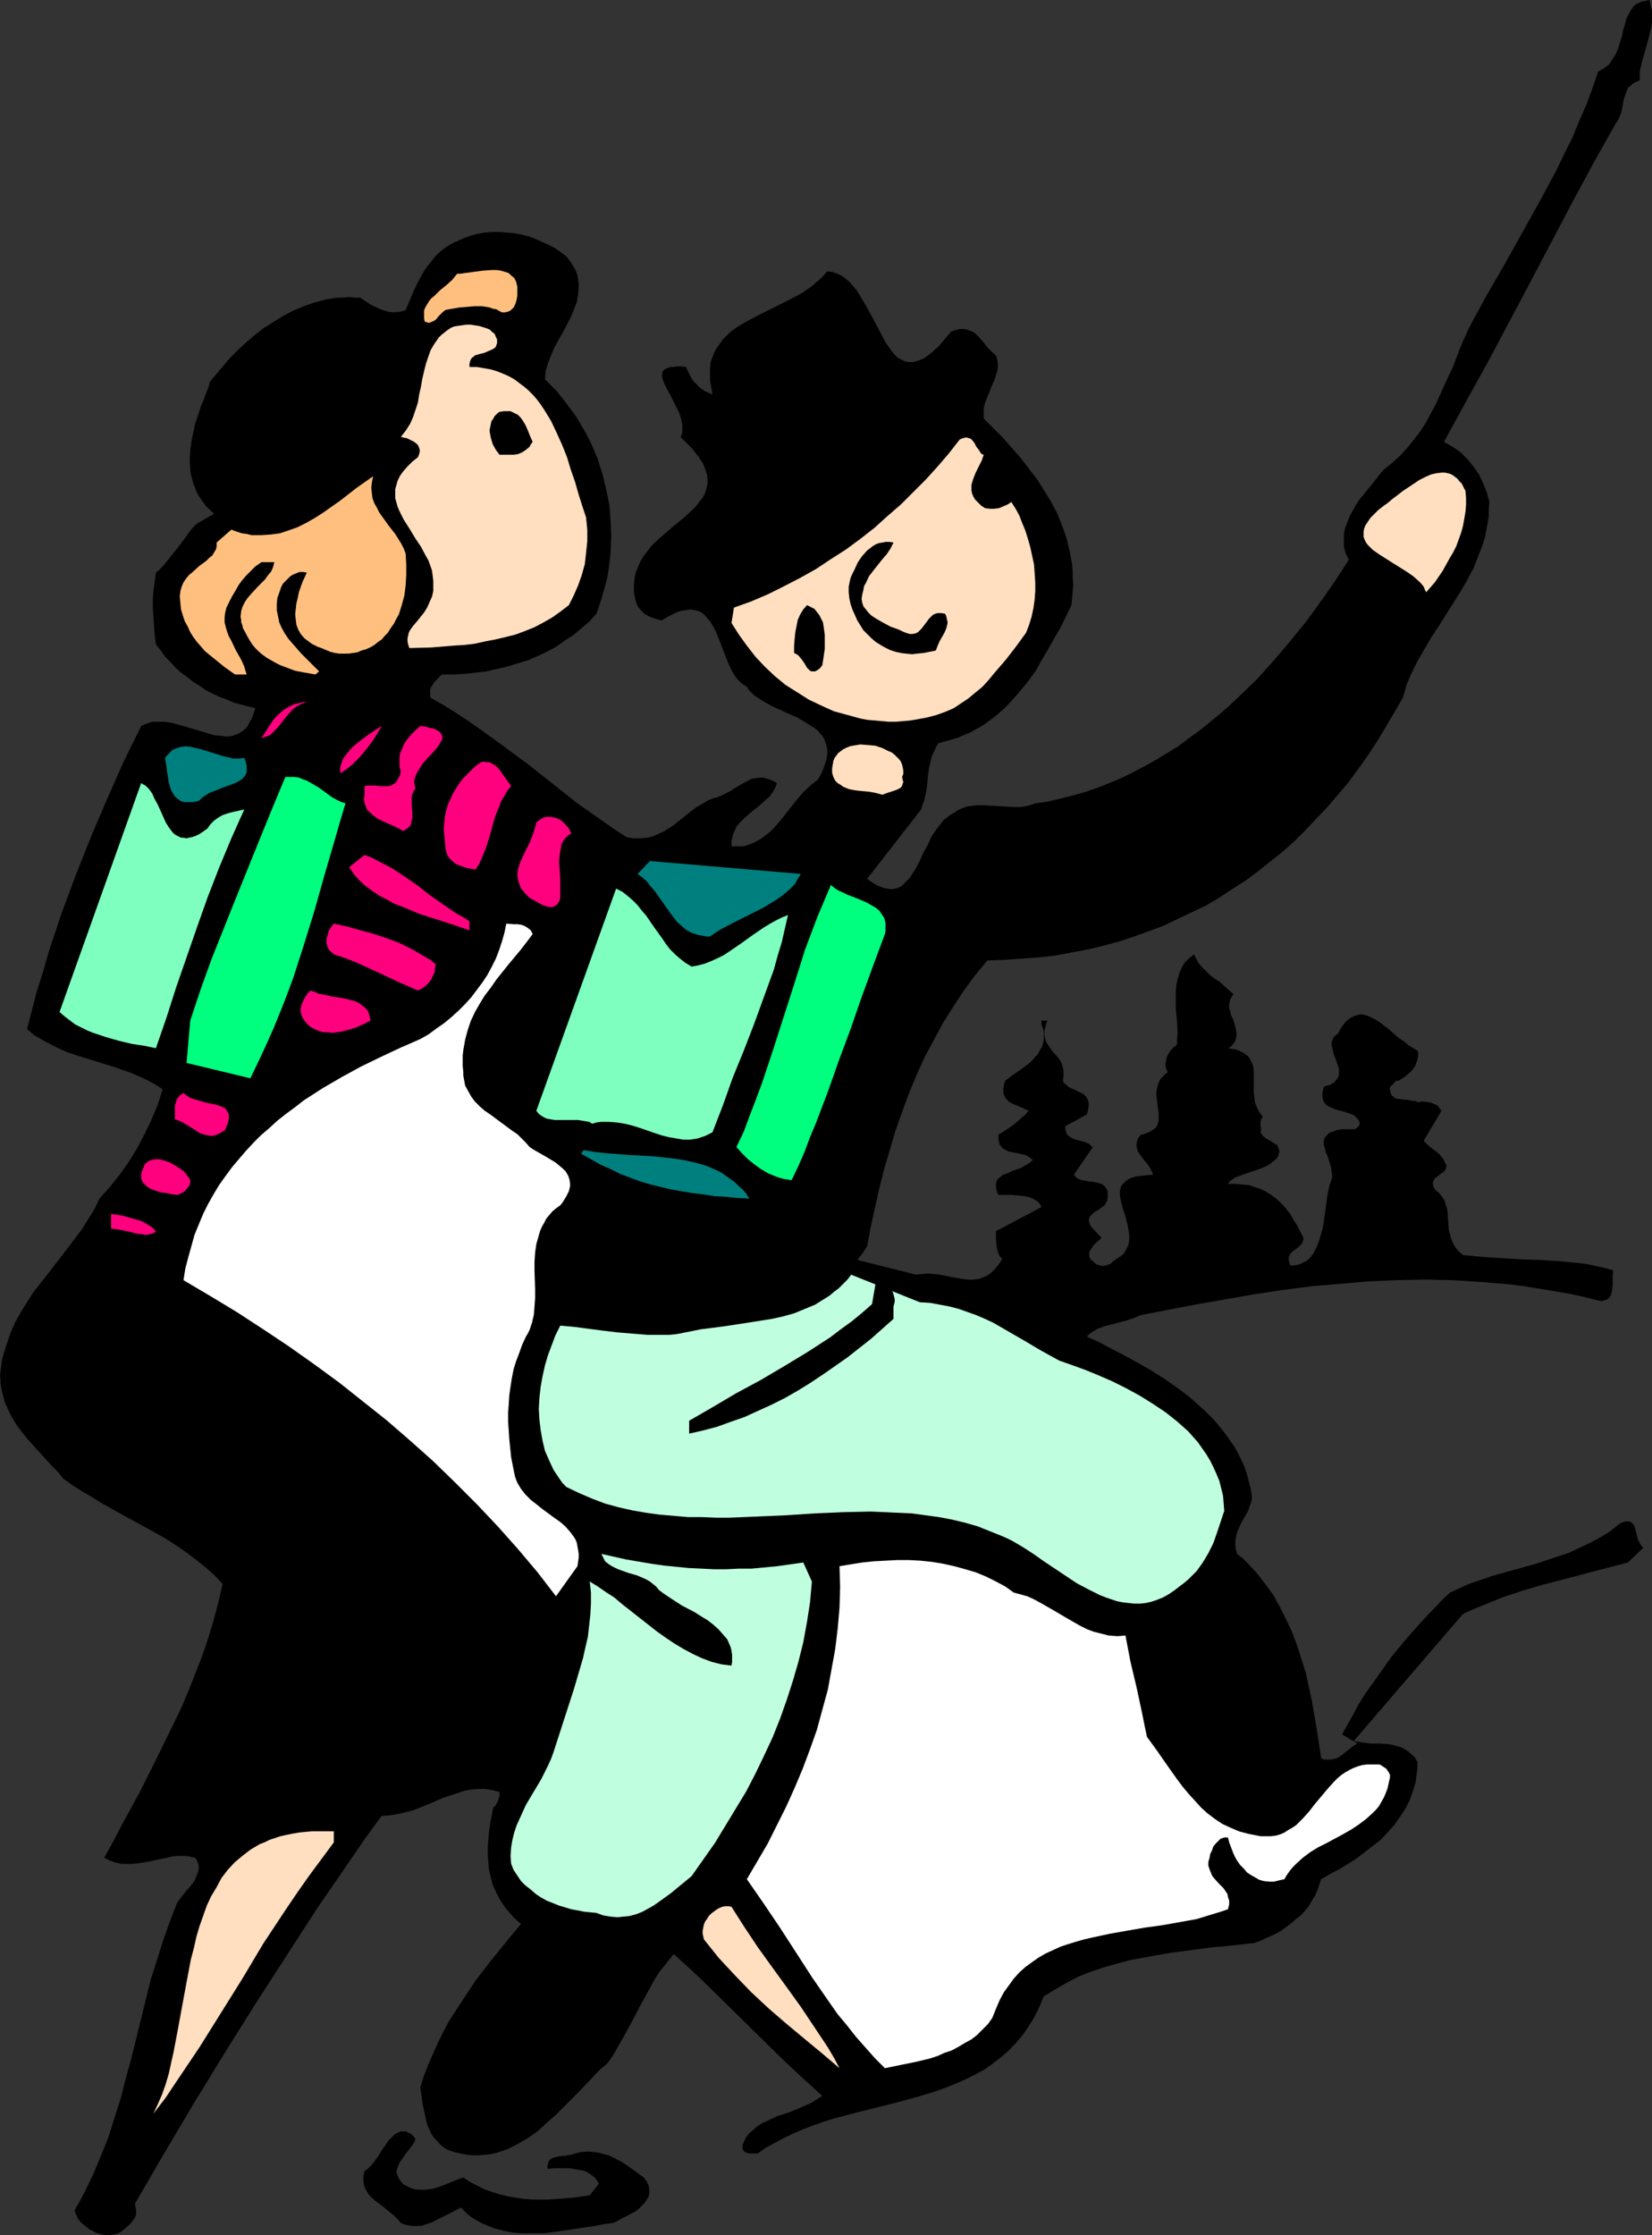 <?xml version="1.0" encoding="UTF-8" standalone="no"?>
<svg
   version="1.0"
   width="115.096mm"
   height="155.711mm"
   id="svg36"
   sodipodi:docname="Mountain Climbing 14.wmf"
   xmlns:inkscape="http://www.inkscape.org/namespaces/inkscape"
   xmlns:sodipodi="http://sodipodi.sourceforge.net/DTD/sodipodi-0.dtd"
   xmlns="http://www.w3.org/2000/svg"
   xmlns:svg="http://www.w3.org/2000/svg">
  <rect width="100%" height="100%" fill="#333333" stroke="none"/>
  <sodipodi:namedview
     id="namedview36"
     pagecolor="#ffffff"
     bordercolor="#000000"
     borderopacity="0.25"
     inkscape:showpageshadow="2"
     inkscape:pageopacity="0.0"
     inkscape:pagecheckerboard="0"
     inkscape:deskcolor="#d1d1d1"
     inkscape:document-units="mm" />
  <defs
     id="defs1">
    <pattern
       id="WMFhbasepattern"
       patternUnits="userSpaceOnUse"
       width="6"
       height="6"
       x="0"
       y="0" />
  </defs>
  <path
     style="fill:#000000;fill-opacity:1;fill-rule:evenodd;stroke:none"
     d="m 241.257,335.625 1.454,-0.162 1.778,-0.162 1.454,0.162 1.616,0.162 3.07,0.646 2.909,0.485 1.293,0.162 h 1.454 l 1.454,-0.162 1.293,-0.485 1.293,-0.646 0.646,-0.485 0.485,-0.485 0.646,-0.646 0.646,-0.808 0.646,-0.808 0.485,-0.97 -0.646,-0.646 -0.323,-0.808 -0.323,-0.97 -0.162,-0.97 -0.162,-1.778 v -2.101 l 11.958,-6.302 -0.323,-0.646 -0.323,-0.485 -0.485,-0.485 -0.646,-0.323 -0.485,-0.323 -0.808,-0.323 -1.454,-0.323 -1.616,-0.162 -1.778,-0.162 h -3.393 l -0.323,-0.646 -0.162,-0.485 -0.162,-0.646 v -0.485 -0.808 l 0.162,-0.646 0.485,-0.646 0.646,-0.485 0.646,-0.485 0.97,-0.323 1.778,-0.808 1.939,-0.646 0.808,-0.485 0.808,-0.485 0.808,-0.485 0.646,-0.646 -0.646,-0.485 -0.646,-0.485 -0.646,-0.323 -0.808,-0.162 -1.454,-0.323 -1.616,-0.323 -0.646,-0.162 -0.646,-0.323 -0.646,-0.323 -0.485,-0.485 -0.485,-0.646 -0.162,-0.646 -0.162,-0.808 v -1.131 l 2.262,-1.454 2.101,-1.454 1.778,-1.616 0.97,-0.808 0.808,-0.97 -1.293,-0.646 -0.808,-0.323 -0.646,-0.323 -1.293,-0.485 -1.131,-0.646 -0.485,-0.485 -0.323,-0.323 -0.323,-0.646 -0.323,-0.646 v -0.646 -0.808 l 0.162,-0.97 0.323,-0.97 1.939,-1.454 2.101,-1.454 1.939,-1.454 0.97,-0.808 0.808,-0.97 0.808,-0.808 0.485,-0.97 0.646,-0.97 0.323,-1.131 0.162,-1.131 v -1.131 l -0.162,-1.293 -0.485,-1.293 v -0.97 h 1.616 l -0.323,0.646 -0.162,0.808 -0.323,1.131 v 1.131 l 0.162,0.97 0.323,0.97 0.485,0.808 1.131,1.616 1.293,1.454 0.646,0.808 0.485,0.97 0.323,0.97 0.162,0.97 v 1.293 l -0.162,1.293 0.323,0.646 0.646,0.485 0.485,0.485 0.646,0.323 1.454,0.646 1.293,0.646 0.646,0.323 0.485,0.485 0.323,0.485 0.323,0.646 0.162,0.646 v 0.808 l -0.162,1.131 -0.323,1.131 -5.656,3.07 v 0.808 l 0.162,0.646 0.162,0.485 0.323,0.485 0.485,0.323 0.485,0.323 1.131,0.485 1.293,0.323 1.131,0.323 1.131,0.485 0.485,0.485 0.485,0.323 v 0 l -5.009,7.272 0.485,0.646 0.485,0.323 0.646,0.323 0.646,0.162 1.616,0.323 1.454,0.162 1.293,0.323 0.646,0.162 0.485,0.323 0.485,0.485 0.323,0.485 0.323,0.646 v 0.97 0.808 l -0.162,0.808 -0.323,0.485 -0.323,0.646 -1.131,0.808 -0.646,0.485 -0.646,0.323 -0.97,0.808 -0.485,0.485 -0.162,0.485 -0.162,0.485 0.162,0.646 0.323,0.808 0.323,0.485 0.323,0.323 2.262,2.424 -0.646,0.646 -0.808,0.646 -0.646,0.646 -0.646,0.97 -0.485,0.808 v 0.323 0.485 0.323 l 0.162,0.485 0.323,0.485 0.485,0.323 0.646,0.646 0.646,0.323 0.646,0.162 0.646,0.162 0.646,-0.162 0.646,-0.162 0.808,-0.323 0.646,-0.646 0.97,-0.646 0.97,-0.646 0.808,-0.646 0.485,-0.808 0.485,-0.97 0.323,-0.808 0.162,-0.808 v -0.97 -0.808 l -0.162,-0.97 -0.323,-1.778 -0.485,-1.939 -0.323,-0.97 -0.323,-0.97 -0.485,-1.778 -0.323,-1.616 v -0.808 -0.646 l 0.162,-0.808 0.323,-0.646 0.485,-0.485 0.485,-0.485 0.646,-0.485 0.97,-0.485 1.131,-0.323 1.293,-0.162 1.454,-0.162 1.778,-0.162 -0.323,-0.808 -0.323,-0.646 -0.808,-1.293 -0.97,-1.131 -0.808,-1.131 -0.808,-1.131 -0.162,-0.646 -0.162,-0.646 v -0.646 l 0.162,-0.808 0.323,-0.808 0.646,-0.808 0.808,-0.162 0.808,-0.323 0.808,-0.323 0.97,-0.646 0.485,-0.323 0.323,-0.485 0.162,-0.323 0.323,-1.131 v -0.97 -1.131 l -0.162,-1.131 -0.162,-1.293 -0.162,-1.293 -0.162,-1.293 0.162,-1.131 0.323,-1.293 0.485,-1.131 0.323,-0.485 0.646,-0.646 0.485,-0.485 0.646,-0.485 -0.485,-0.97 -0.162,-0.97 0.162,-0.97 0.162,-0.97 0.485,-0.97 0.646,-0.97 0.808,-0.808 0.808,-0.646 v -1.454 l 0.162,-1.454 -0.162,-3.07 -0.323,-3.232 v -3.393 -1.616 l 0.162,-1.616 0.323,-1.454 0.485,-1.616 0.646,-1.454 0.808,-1.293 1.131,-1.131 0.646,-0.485 0.646,-0.485 0.323,0.808 0.485,0.808 0.323,0.646 0.646,0.808 1.293,1.293 1.293,1.293 1.616,1.131 0.808,0.485 0.646,0.646 1.454,1.293 1.454,1.293 -0.646,0.97 -0.323,0.808 -0.162,0.97 v 0.97 l 0.323,0.97 0.162,0.808 0.485,0.97 0.323,0.97 0.485,1.778 0.162,0.808 v 0.808 l -0.162,0.808 -0.323,0.97 -0.646,0.808 -0.485,0.485 -0.646,0.323 1.131,0.162 0.97,0.162 0.808,0.323 0.646,0.323 0.646,0.323 0.646,0.485 0.485,0.323 0.323,0.485 0.485,0.97 0.485,1.131 0.162,1.131 v 1.454 1.293 1.293 1.454 l 0.162,1.454 0.162,1.454 0.485,1.293 0.646,1.293 0.485,0.646 0.485,0.646 -0.323,0.323 -0.162,0.485 -0.162,0.485 v 0.485 0.646 l 0.162,0.485 v 0.646 l -0.162,0.485 0.323,0.485 0.323,0.485 0.808,0.646 1.939,1.131 0.808,0.485 0.323,0.323 0.162,0.485 0.162,0.485 0.162,0.485 -0.162,0.485 -0.162,0.808 -0.646,0.808 -0.808,0.646 -0.808,0.646 -0.808,0.485 -1.939,0.808 -1.939,0.646 -1.939,0.646 -1.778,0.646 -0.808,0.323 -0.646,0.485 -0.646,0.485 -0.485,0.646 h 1.939 l 1.778,0.162 1.778,0.162 1.454,0.485 1.454,0.485 1.454,0.646 1.293,0.808 1.131,0.808 1.131,0.97 1.131,1.131 0.97,1.131 0.97,1.293 0.808,1.454 0.97,1.454 0.808,1.616 0.808,1.616 v 0.485 l -0.162,0.485 -0.162,0.485 -0.323,0.323 -0.808,0.808 -0.97,0.646 -0.808,0.646 -0.323,0.485 -0.162,0.323 -0.162,0.485 v 0.646 l 0.162,0.646 0.323,0.808 h 0.808 l 0.97,-0.162 0.646,-0.162 0.646,-0.323 0.646,-0.323 0.646,-0.323 0.97,-0.97 0.808,-1.131 0.646,-1.293 0.646,-1.616 0.485,-1.616 0.485,-1.616 0.323,-1.778 0.485,-3.555 0.485,-3.555 0.323,-1.616 0.323,-1.454 0.485,-1.131 0.162,-0.97 -0.162,-1.131 -0.162,-1.131 -0.646,-2.101 -0.323,-0.97 -0.485,-0.97 -0.162,-0.97 -0.323,-0.97 v -0.808 l 0.162,-0.808 0.485,-0.646 0.323,-0.323 0.323,-0.323 0.485,-0.323 0.646,-0.162 0.646,-0.323 0.808,-0.162 0.808,-0.162 h 0.808 1.616 0.808 l 0.646,-0.162 0.323,-0.323 0.162,-0.162 0.323,-0.485 0.162,-0.323 -0.323,-0.97 -0.646,-0.646 -0.646,-0.646 -0.808,-0.323 -1.939,-0.646 -1.939,-0.485 -0.808,-0.323 -0.808,-0.323 -0.808,-0.485 -0.485,-0.485 -0.485,-0.808 -0.162,-0.97 v -0.646 -0.485 l 0.162,-0.646 0.162,-0.808 0.808,-0.323 0.808,-0.162 0.485,-0.323 0.646,-0.323 0.323,-0.485 0.323,-0.323 0.323,-0.485 0.162,-0.323 0.162,-0.97 v -0.97 l -0.323,-0.97 -0.323,-0.97 -0.808,-2.101 -0.162,-0.97 -0.323,-1.131 v -0.97 l 0.323,-0.808 0.162,-0.485 0.323,-0.323 0.485,-0.323 0.485,-0.485 0.485,-0.97 0.646,-0.97 0.646,-0.808 0.646,-0.646 0.646,-0.485 0.646,-0.323 0.646,-0.323 0.646,-0.162 0.646,-0.162 h 0.646 l 1.293,0.323 1.454,0.646 1.454,0.808 1.293,0.97 1.454,1.131 2.585,2.262 1.454,0.97 1.131,0.97 1.293,0.808 1.131,0.646 0.162,0.646 v 0.808 l -0.162,0.646 -0.162,0.646 -0.485,1.293 -0.646,0.97 -0.97,0.97 -0.97,0.808 -0.97,0.646 -0.808,0.485 h -0.323 -0.323 l -0.485,0.485 -0.485,0.646 -0.646,0.485 v 0.808 l 0.162,0.646 0.162,0.485 0.323,0.485 0.485,0.323 0.323,0.323 1.293,0.162 1.131,0.162 h 0.646 l 0.646,0.162 1.131,0.162 h 0.485 l 0.485,0.323 0.97,-0.162 h 0.97 l 0.97,0.162 0.808,0.162 0.646,0.323 0.808,0.323 0.485,0.646 0.646,0.808 -4.686,7.918 0.646,0.646 0.646,0.646 0.808,0.646 0.646,0.485 1.454,1.131 0.485,0.646 0.646,0.808 0.323,0.808 0.323,0.646 v 0.485 l -0.162,0.485 -0.323,0.485 -0.323,0.323 -0.97,0.646 -0.808,0.646 -0.485,0.323 -0.162,0.323 -0.323,0.646 v 0.485 l 0.162,0.808 0.485,0.808 0.97,0.808 0.808,0.97 0.646,0.97 0.323,1.131 0.323,0.97 0.162,1.131 0.162,2.424 0.162,2.262 0.323,1.131 0.323,1.131 0.485,1.131 0.646,1.131 0.808,0.97 1.131,0.97 5.009,0.485 5.009,0.323 5.171,0.323 5.171,0.162 5.009,0.323 5.009,0.485 2.424,0.323 2.262,0.485 2.262,0.485 2.262,0.646 -0.162,1.293 v 2.747 l -0.162,1.293 -0.162,0.646 -0.162,0.646 -0.323,0.485 -0.323,0.323 -0.485,0.323 -0.646,0.162 -0.646,0.162 -0.97,-0.162 -3.878,-0.97 -3.717,-0.808 -3.878,-0.646 -3.878,-0.646 -3.878,-0.646 -3.717,-0.485 -7.595,-0.646 -7.595,-0.485 -7.433,-0.162 -7.595,0.162 -7.433,0.323 -7.433,0.646 -7.433,0.646 -7.595,0.97 -7.433,1.131 -7.433,1.293 -7.433,1.293 -7.595,1.454 -7.433,1.454 -1.939,0.808 -1.939,0.646 -1.939,0.485 -1.778,0.485 -1.939,0.485 -1.778,0.646 -0.808,0.485 -0.808,0.485 -0.646,0.485 -0.646,0.646 3.232,1.454 3.393,1.778 3.393,1.778 3.555,1.939 3.393,1.939 3.555,2.262 3.232,2.262 3.232,2.424 3.07,2.747 2.909,2.747 1.293,1.454 1.293,1.616 1.131,1.454 1.131,1.616 1.131,1.616 0.97,1.778 0.808,1.616 0.808,1.778 0.646,1.939 0.485,1.939 0.485,1.778 0.323,2.101 v 0.97 l -0.323,0.97 -0.646,1.939 -0.97,1.616 -0.97,1.778 -0.808,1.778 -0.323,0.97 -0.162,0.97 -0.162,0.97 v 0.97 l 0.162,1.131 0.323,1.131 1.454,1.131 1.293,1.293 2.424,2.585 2.262,2.909 2.101,2.909 1.778,3.232 1.616,3.232 1.616,3.393 1.293,3.555 1.131,3.555 1.131,3.555 0.808,3.717 0.808,3.717 1.293,7.595 1.131,7.433 0.646,0.323 h 0.808 0.646 0.646 l 0.646,-0.162 0.646,-0.162 1.131,-0.646 2.262,-1.778 0.97,-0.808 1.131,-0.646 -4.04,-2.424 1.454,-2.585 1.454,-2.585 1.454,-2.747 1.616,-2.585 3.555,-5.009 3.555,-5.009 3.878,-4.686 3.878,-4.363 1.939,-2.101 1.939,-1.939 1.778,-1.939 1.939,-1.778 2.747,-1.293 2.585,-1.131 2.909,-0.97 2.747,-0.97 5.817,-1.616 5.817,-1.616 5.817,-1.939 2.909,-0.97 2.747,-1.293 2.747,-1.293 2.747,-1.454 2.585,-1.616 2.424,-1.939 0.97,-0.485 0.808,-0.162 h 0.646 l 0.646,0.162 0.323,0.323 0.323,0.323 0.323,0.646 0.162,0.646 0.323,1.293 0.162,0.646 0.162,0.646 0.323,0.646 0.323,0.646 0.323,0.485 0.485,0.485 -4.04,3.878 -11.15,2.909 -5.494,1.454 -5.656,1.454 -5.494,1.616 -5.333,1.778 -5.171,2.101 -2.747,1.131 -2.424,1.131 -28.763,33.449 1.131,0.162 0.97,0.162 2.262,0.323 h 2.424 l 2.424,0.162 0.97,0.162 1.131,0.323 1.131,0.323 0.97,0.485 0.97,0.646 0.97,0.808 0.808,0.808 0.646,1.131 v 1.454 l -0.162,1.293 -0.323,2.585 -0.808,2.585 -0.808,2.262 -1.131,2.262 -1.454,2.101 -1.454,2.101 -1.778,1.939 -1.778,1.939 -2.101,1.616 -2.101,1.616 -2.101,1.616 -2.262,1.454 -2.424,1.454 -2.424,1.293 -2.262,1.293 -0.485,1.454 -0.485,1.454 -0.646,1.454 -0.808,1.293 -0.808,1.454 -0.97,1.131 -1.131,1.293 -1.293,0.97 -1.293,1.131 -1.293,0.97 -1.293,0.97 -1.454,0.808 -1.454,0.646 -1.454,0.646 -1.293,0.646 -1.454,0.485 -7.272,0.808 -3.717,0.323 -3.717,0.485 -7.272,0.97 -3.717,0.646 -3.555,0.646 -3.555,0.646 -3.555,0.97 -3.393,0.97 -3.393,1.131 -3.232,1.293 -3.07,1.616 -3.07,1.778 -2.909,1.778 -1.293,3.07 -1.293,2.585 -1.616,2.585 -1.616,2.262 -1.778,2.101 -1.939,1.939 -2.101,1.778 -2.101,1.616 -2.101,1.454 -2.424,1.293 -2.262,1.131 -2.585,1.131 -2.424,0.97 -2.585,0.97 -5.333,1.616 -5.333,1.454 -10.988,2.747 -5.494,1.454 -2.585,0.808 -2.747,0.97 -2.585,0.97 -2.585,1.131 -2.424,1.131 -2.424,1.293 -2.424,1.293 -2.262,1.616 h -1.454 -0.808 l -0.646,-0.162 -0.646,-0.323 -0.323,-0.485 -0.162,-0.323 v -0.323 -0.485 l 0.162,-0.485 0.646,-1.454 0.808,-1.131 1.131,-0.97 1.131,-0.97 1.131,-0.808 1.454,-0.646 2.747,-1.293 3.07,-0.97 3.07,-1.293 1.454,-0.646 1.454,-0.646 1.293,-0.808 1.454,-0.97 -5.171,-4.686 -4.848,-4.525 -9.534,-9.372 -9.534,-9.372 -4.848,-4.686 -5.171,-4.686 -1.293,1.616 -1.293,1.616 -1.293,1.616 -1.131,1.778 -1.939,3.555 -1.939,3.555 -1.939,3.717 -2.101,3.878 -2.101,3.717 -1.131,1.939 -1.293,1.778 -2.262,1.939 -2.101,2.262 -4.525,4.686 -4.686,4.686 -2.424,2.101 -2.424,2.262 -2.585,1.778 -2.747,1.616 -1.293,0.646 -1.293,0.646 -1.454,0.485 -1.454,0.485 -1.454,0.323 -1.454,0.162 -1.616,0.162 h -1.616 l -1.616,-0.162 -1.616,-0.323 -1.616,-0.323 -1.778,-0.646 -1.131,-0.646 -0.97,-0.808 -0.808,-0.97 -0.808,-0.808 -0.646,-0.97 -0.485,-1.131 -0.485,-0.97 -0.323,-1.131 -0.485,-2.262 -0.485,-2.262 -0.646,-4.525 0.97,-3.07 1.131,-2.909 1.293,-2.909 1.293,-2.909 1.454,-2.909 1.454,-2.747 1.778,-2.747 1.778,-2.747 3.555,-5.332 3.878,-5.009 4.04,-5.009 3.878,-4.686 -1.778,-1.616 -1.454,-1.616 -1.293,-1.616 -1.131,-1.778 -0.97,-1.939 -0.808,-1.778 -0.485,-1.939 -0.485,-1.939 -0.162,-1.939 -0.162,-2.101 v -2.101 l 0.162,-1.939 0.162,-2.101 0.323,-2.101 0.808,-4.201 0.485,-0.323 0.646,-1.131 0.162,-0.485 0.323,-0.97 v -1.131 l -1.778,-0.485 -1.939,-0.323 h -1.778 l -1.939,0.162 -1.778,0.323 -1.939,0.646 -1.939,0.646 -1.939,0.646 -3.717,1.616 -4.04,1.616 -1.939,0.485 -2.101,0.485 -2.101,0.323 -2.101,0.162 -4.363,5.979 -4.201,6.14 -8.564,12.443 -8.241,12.766 -8.241,12.766 -8.08,12.927 -7.918,12.927 -7.756,13.089 -7.595,13.089 0.162,0.808 0.162,0.646 v 0.646 0.646 l -0.162,0.646 -0.323,0.485 -0.808,1.131 -0.808,0.808 -0.97,0.808 -0.97,0.808 -0.97,0.485 -0.97,0.162 -0.97,0.162 h -0.97 l -0.97,-0.162 -0.808,-0.162 -0.97,-0.323 -0.808,-0.485 -0.808,-0.323 -1.293,-1.131 -0.646,-0.485 -0.646,-0.646 -0.485,-0.646 -0.323,-0.808 -0.323,-0.646 -0.162,-0.808 1.293,-2.262 1.293,-2.424 2.262,-4.686 2.101,-5.009 1.939,-4.848 1.616,-5.171 1.616,-5.009 1.293,-5.171 1.454,-5.171 2.585,-10.503 2.585,-10.503 1.616,-5.009 1.616,-5.171 1.778,-5.009 1.939,-5.009 0.97,-1.293 1.131,-1.454 1.293,-1.454 1.131,-1.454 0.323,-0.808 0.323,-0.808 0.323,-0.808 0.162,-0.646 v -0.808 l -0.162,-0.808 -0.323,-0.808 -0.485,-0.646 -1.454,-0.323 -1.616,-0.162 h -1.454 l -1.454,0.162 -2.909,0.646 -1.616,0.323 -1.454,0.323 -2.909,0.485 -1.616,0.162 h -1.454 -1.454 l -1.454,-0.323 -1.454,-0.485 -1.616,-0.808 2.424,-4.363 2.262,-4.363 4.686,-8.564 4.363,-8.726 4.363,-8.888 2.101,-4.363 1.939,-4.525 1.778,-4.525 1.778,-4.525 1.616,-4.686 1.454,-4.848 1.293,-4.848 1.131,-4.848 -2.262,-2.424 -2.424,-2.101 -2.424,-1.939 -2.585,-1.939 -2.585,-1.778 -2.747,-1.778 -5.494,-3.07 -5.656,-3.07 -5.494,-3.07 -2.585,-1.616 -2.747,-1.616 -2.585,-1.616 -2.424,-1.778 -1.293,-1.616 -1.616,-1.616 -3.07,-3.393 -3.232,-3.555 -1.454,-1.778 -1.454,-1.939 -1.293,-2.101 -0.97,-1.939 -0.97,-2.101 -0.646,-2.424 -0.485,-2.262 v -1.131 L 0,362.126 l 0.162,-1.293 0.162,-1.293 0.162,-1.293 0.323,-1.293 0.97,-3.07 0.97,-2.909 1.293,-2.909 1.454,-2.585 1.616,-2.585 1.616,-2.585 3.717,-4.686 3.717,-4.848 3.717,-4.848 1.778,-2.424 1.616,-2.585 1.616,-2.585 1.293,-2.747 2.747,-3.07 2.585,-3.232 2.424,-3.393 2.262,-3.717 1.939,-3.717 1.778,-3.717 1.616,-3.878 1.293,-4.04 -1.939,-1.293 -2.101,-1.131 -2.101,-0.97 -2.262,-0.97 -4.686,-1.616 -4.686,-1.454 -4.686,-1.454 -2.424,-0.808 -2.262,-0.97 -2.262,-1.131 -2.101,-1.131 -2.262,-1.293 -1.939,-1.616 1.293,-5.009 1.293,-5.009 1.616,-5.009 1.454,-5.171 3.393,-10.18 3.717,-10.019 4.04,-10.18 4.201,-9.857 4.363,-9.857 4.686,-9.534 0.97,-0.485 0.97,-0.323 0.97,-0.323 h 0.97 1.131 1.131 l 2.101,0.323 2.262,0.646 2.262,0.646 4.363,1.293 2.101,0.646 1.939,0.162 0.97,0.162 h 0.97 l 0.97,-0.162 0.808,-0.323 0.808,-0.323 0.808,-0.485 0.808,-0.646 0.646,-0.646 0.485,-0.97 0.646,-1.131 0.485,-1.293 0.485,-1.454 -1.939,-0.485 -1.778,-0.485 -1.939,-0.485 -1.778,-0.808 -1.778,-0.646 -1.778,-0.808 -1.939,-0.97 -1.616,-1.131 -1.616,-0.97 -1.616,-1.293 -1.616,-1.131 -1.616,-1.454 -1.293,-1.454 -1.454,-1.454 -1.131,-1.616 -1.293,-1.616 -0.323,-2.585 -0.162,-2.262 -0.162,-2.424 -0.162,-2.262 v -2.262 l 0.162,-2.262 0.323,-2.424 0.323,-2.424 0.808,-0.646 0.97,-0.97 1.454,-1.778 3.07,-3.878 1.454,-1.939 0.646,-0.97 0.646,-0.808 0.485,-0.646 0.646,-0.646 0.485,-0.485 0.485,-0.323 4.201,-2.424 -1.293,-1.131 -0.97,-0.97 -0.808,-1.131 -0.808,-1.131 -0.646,-1.131 -0.485,-1.293 -0.485,-1.131 -0.323,-1.293 -0.323,-1.131 -0.162,-1.293 -0.162,-2.424 0.162,-2.585 0.323,-2.424 0.485,-2.424 0.485,-2.262 0.808,-2.262 0.646,-2.101 0.808,-1.939 0.646,-1.778 0.646,-1.616 0.323,-1.293 1.778,-2.101 1.616,-1.939 1.939,-2.262 1.939,-1.939 2.262,-2.101 2.262,-1.939 2.262,-1.778 2.585,-1.616 2.585,-1.616 2.747,-1.454 2.747,-1.131 2.747,-0.97 3.07,-0.808 2.909,-0.485 h 1.454 l 1.616,-0.162 1.616,0.162 h 1.454 l 1.454,0.97 1.454,0.97 1.454,0.646 1.454,0.646 1.616,0.485 1.454,0.162 1.616,-0.162 0.646,-0.162 0.808,-0.323 1.131,-2.585 1.131,-2.747 1.293,-2.585 1.454,-2.585 0.808,-1.131 0.97,-1.131 0.808,-1.131 0.97,-0.97 1.131,-0.97 1.131,-0.808 1.293,-0.808 1.454,-0.646 1.778,-0.808 1.778,-0.646 1.778,-0.485 1.939,-0.323 1.939,-0.162 h 1.939 l 1.939,0.162 1.939,0.162 1.778,0.323 1.939,0.485 1.778,0.646 1.778,0.808 1.778,0.808 1.616,0.808 1.616,1.131 1.454,1.131 0.808,0.97 0.646,0.97 0.646,1.131 0.485,0.97 0.323,0.97 0.162,0.97 0.162,0.97 v 1.131 l -0.162,1.939 -0.323,1.939 -0.808,2.101 -0.808,1.939 -2.101,4.04 -1.131,1.939 -1.131,2.101 -0.808,1.939 -0.808,2.101 -0.646,2.101 -0.162,2.101 1.454,1.454 1.616,1.616 1.293,1.616 2.585,3.393 1.293,1.778 2.101,3.555 0.97,1.778 0.97,1.939 0.808,1.939 0.808,1.939 0.646,2.101 0.646,1.939 0.97,4.04 0.808,4.04 0.323,4.201 0.162,4.04 -0.162,4.201 -0.485,4.201 -0.323,2.101 -0.485,1.939 -1.131,4.04 -0.646,1.939 -0.646,1.939 -1.939,2.101 -2.101,1.778 -2.101,1.778 -2.262,1.454 -2.262,1.616 -2.424,1.293 -2.424,1.131 -2.585,1.131 -2.747,0.808 -2.585,0.808 -2.747,0.646 -2.909,0.646 -2.747,0.323 -2.909,0.323 -2.909,0.162 h -3.07 l -1.293,1.293 -0.646,0.646 -0.485,0.808 -0.485,0.646 -0.162,0.808 v 0.97 0.485 l 0.162,0.485 3.393,1.939 3.393,2.101 3.393,2.262 3.232,2.262 6.464,4.686 6.302,4.686 12.443,9.857 6.464,4.525 3.232,2.262 3.232,2.101 1.778,0.323 h 1.939 l 1.616,-0.162 1.454,-0.323 1.454,-0.646 1.454,-0.646 1.293,-0.808 1.293,-0.808 2.424,-1.939 2.424,-1.939 1.293,-0.97 1.454,-0.808 1.293,-0.808 1.454,-0.646 1.293,-0.323 1.131,-0.485 1.939,-0.97 2.101,-1.293 1.939,-1.131 0.97,-0.485 0.97,-0.485 0.97,-0.162 1.131,-0.162 h 0.97 l 1.131,0.323 1.293,0.485 1.131,0.646 -0.485,1.293 -0.646,1.131 -0.808,1.131 -0.97,0.808 -1.939,1.778 -2.101,1.616 -1.939,1.778 -0.97,0.97 -0.808,0.97 -0.485,1.131 -0.485,1.131 -0.323,1.454 v 1.454 h 0.97 0.97 0.97 l 0.97,-0.162 1.616,-0.646 1.616,-0.808 1.454,-0.97 1.454,-1.131 1.293,-1.293 1.293,-1.454 4.848,-6.14 1.293,-1.454 1.293,-1.293 1.293,-1.131 1.454,-1.131 0.808,-1.454 0.646,-1.454 0.485,-1.454 0.323,-1.131 0.162,-1.293 v -0.97 l -0.162,-0.97 -0.323,-1.131 -0.323,-0.808 -0.485,-0.808 -0.646,-0.646 -0.646,-0.808 -0.808,-0.646 -0.808,-0.485 -1.778,-1.131 -1.939,-1.131 -2.262,-0.97 -4.201,-1.939 -2.101,-1.131 -1.778,-1.131 -0.97,-0.646 -0.646,-0.646 -0.808,-0.808 -0.485,-0.808 -0.808,-0.485 -0.808,-0.646 -0.808,-0.808 -0.646,-0.808 -0.97,-1.616 -0.97,-2.101 -1.616,-4.201 -0.808,-2.101 -0.808,-1.939 -0.97,-1.778 -0.485,-0.808 -0.646,-0.646 -0.485,-0.646 -0.646,-0.646 -0.808,-0.485 -0.808,-0.323 -0.808,-0.162 -0.97,-0.162 -0.97,0.162 -1.131,0.162 -1.293,0.323 -1.293,0.646 -1.293,0.646 -1.616,0.97 -1.131,-0.323 -1.131,-0.323 -1.131,-0.485 -1.131,-0.646 -0.808,-0.808 -0.808,-0.97 -0.485,-0.97 -0.162,-0.646 -0.162,-0.485 -0.323,-1.939 v -1.778 l 0.162,-1.778 0.323,-1.454 0.646,-1.616 0.646,-1.454 0.808,-1.293 0.97,-1.293 0.97,-1.293 1.131,-1.131 2.585,-2.262 2.424,-2.101 2.585,-2.101 2.262,-2.101 0.97,-0.97 0.808,-1.131 0.808,-0.97 0.646,-1.131 0.323,-1.293 0.323,-1.131 v -1.293 l -0.162,-1.293 -0.485,-1.454 -0.646,-1.616 -0.485,-0.646 -0.485,-0.808 -0.646,-0.808 -0.646,-0.808 -0.808,-0.97 -0.808,-0.808 -0.97,-0.97 -0.97,-0.97 0.323,-0.646 0.162,-0.808 v -0.808 -0.808 l -0.162,-0.808 -0.162,-0.808 -0.485,-1.616 -0.808,-1.616 -0.808,-1.616 -0.808,-1.616 -0.808,-1.454 -0.646,-1.293 -0.485,-1.293 -0.162,-0.646 V 98.732 98.247 l 0.162,-0.485 0.323,-0.323 0.323,-0.323 0.485,-0.162 0.808,-0.323 h 0.808 l 0.97,-0.162 h 1.131 l 1.293,0.162 0.485,1.131 0.646,1.293 0.646,1.131 0.97,0.97 0.97,0.97 1.131,0.808 1.131,0.485 0.97,0.485 -0.323,-1.939 -0.323,-1.778 v -1.777 -1.454 l 0.162,-1.616 0.485,-1.293 0.485,-1.293 0.646,-1.131 0.808,-1.131 0.808,-1.131 0.97,-0.97 0.97,-0.97 1.131,-0.808 1.131,-0.808 2.585,-1.454 2.747,-1.454 2.909,-1.454 5.494,-2.747 2.747,-1.454 2.585,-1.778 1.131,-0.97 1.131,-0.97 0.97,-0.97 0.97,-1.131 1.293,0.162 1.293,0.485 1.131,0.485 1.131,0.808 0.97,0.808 0.97,1.131 0.97,1.131 0.808,1.293 1.616,2.747 1.616,2.909 1.454,2.747 1.454,2.747 0.646,1.293 0.808,1.131 0.808,1.131 0.808,0.97 0.808,0.808 0.97,0.485 0.97,0.485 0.97,0.162 h 1.131 l 1.131,-0.323 1.293,-0.485 0.646,-0.323 0.646,-0.485 0.646,-0.485 0.808,-0.646 0.646,-0.646 0.808,-0.646 0.808,-0.97 0.808,-0.97 0.808,-0.97 0.97,-1.131 1.131,-0.323 1.131,-0.323 h 0.97 l 0.97,0.162 0.808,0.323 0.808,0.323 0.646,0.485 0.646,0.646 1.293,1.454 1.131,1.454 1.131,1.131 0.646,0.646 0.485,0.323 0.323,1.131 0.162,1.131 v 0.97 l -0.162,0.97 -0.323,0.97 -0.323,1.131 -0.808,1.777 -0.808,2.101 -0.808,1.939 -0.323,1.131 -0.162,0.97 v 1.131 1.293 l 2.424,2.424 2.585,2.585 2.424,2.747 2.262,2.585 2.262,2.909 2.101,2.747 1.939,3.07 1.778,2.909 1.616,3.07 1.293,3.232 1.131,3.232 0.808,3.393 0.646,3.393 0.162,1.778 v 1.778 l 0.162,1.778 -0.162,1.778 -0.162,1.939 -0.162,1.778 -2.747,5.656 -3.232,5.656 -1.616,2.747 -1.616,2.909 -1.939,2.747 -2.101,2.585 -2.101,2.424 -2.262,2.424 -2.424,2.101 -2.585,1.939 -1.293,0.808 -1.454,0.808 -1.454,0.808 -1.616,0.646 -1.454,0.646 -1.616,0.485 -1.778,0.485 -1.778,0.485 -0.646,1.131 -0.485,1.131 -0.485,0.97 -0.323,1.131 -0.485,2.101 -0.323,2.262 -0.162,2.101 -0.323,2.101 -0.485,2.262 -0.485,1.131 -0.323,1.131 -14.22,18.26 1.131,0.808 1.293,0.808 1.131,0.485 0.97,0.323 0.97,0.162 0.808,0.162 0.97,-0.162 0.646,-0.162 0.808,-0.323 0.646,-0.485 0.646,-0.646 0.646,-0.646 0.646,-0.646 0.485,-0.808 1.131,-1.778 0.97,-1.939 0.97,-2.101 1.131,-2.101 0.97,-2.101 1.293,-1.939 1.293,-1.616 0.646,-0.808 0.808,-0.646 0.808,-0.646 0.97,-0.485 1.131,-0.808 1.131,-0.485 1.293,-0.485 1.293,-0.162 1.293,-0.162 h 1.454 l 2.747,0.162 2.747,0.162 2.909,0.162 h 1.454 l 1.293,-0.162 1.293,-0.323 1.454,-0.485 3.393,-0.485 3.393,-0.808 3.232,-0.808 3.393,-0.97 3.232,-1.131 3.232,-1.293 3.07,-1.293 2.909,-1.454 3.07,-1.616 2.909,-1.616 2.909,-1.778 2.909,-1.778 2.747,-2.101 2.747,-1.939 2.585,-2.101 2.747,-2.262 2.424,-2.101 2.585,-2.424 4.848,-4.686 4.525,-5.009 4.363,-5.171 4.201,-5.171 3.878,-5.333 3.717,-5.332 3.555,-5.494 -0.808,-1.616 -0.485,-1.778 v -1.616 -1.778 l 0.323,-1.616 0.646,-1.616 0.646,-1.616 0.808,-1.454 0.808,-1.454 0.97,-1.454 2.262,-2.747 2.101,-2.585 0.97,-1.293 0.97,-1.131 2.262,-1.778 2.101,-1.939 1.939,-2.101 1.778,-2.262 1.616,-2.101 1.454,-2.262 1.293,-2.424 1.293,-2.424 2.262,-5.009 2.262,-4.848 1.939,-5.171 2.262,-5.009 4.363,-8.08 4.686,-8.08 4.686,-8.403 4.686,-8.403 4.525,-8.403 2.101,-4.363 2.101,-4.201 1.778,-4.363 1.939,-4.363 1.616,-4.363 1.454,-4.363 0.808,-0.485 0.808,-0.485 0.646,-0.485 0.646,-0.485 0.97,-1.454 0.808,-1.293 0.646,-1.454 0.485,-1.616 0.485,-1.616 0.323,-1.616 0.485,-1.454 0.323,-1.454 0.646,-1.293 0.646,-1.131 0.808,-1.131 0.485,-0.323 0.646,-0.323 0.646,-0.323 0.646,-0.162 0.808,-0.162 L 434.36,0 l 0.323,1.454 0.323,1.454 v 1.454 1.454 l -0.162,1.293 -0.323,1.293 -0.646,2.585 -1.454,5.171 -0.646,2.585 v 1.131 1.293 l -1.131,0.485 -0.646,0.323 -0.646,0.646 -0.646,0.485 -0.323,0.808 -0.323,0.808 -0.485,1.454 -0.323,1.778 -0.323,1.616 -0.646,1.616 -0.323,0.646 -0.485,0.646 -5.817,10.342 -5.656,10.503 -11.15,21.168 -11.15,21.007 -5.817,10.503 -5.656,10.342 1.131,0.646 1.131,0.646 0.97,0.646 1.131,0.808 1.778,1.778 1.616,1.939 1.454,2.101 1.131,2.424 0.97,2.424 0.646,2.424 -0.162,1.939 v 1.778 l -0.323,1.939 -0.323,1.778 -0.323,1.778 -0.485,1.616 -1.293,3.393 -1.293,3.232 -1.616,3.07 -1.778,3.07 -1.939,3.07 -3.878,6.14 -1.939,2.909 -1.778,3.07 -1.778,3.07 -1.616,3.232 -1.293,3.07 -0.485,1.778 -0.485,1.616 -2.262,3.878 -2.262,3.878 -2.262,3.717 -2.424,3.717 -2.424,3.393 -2.585,3.555 -2.747,3.232 -2.747,3.232 -2.909,3.07 -2.909,3.07 -2.909,2.909 -3.07,2.747 -3.232,2.585 -3.232,2.585 -3.232,2.424 -3.555,2.262 -3.393,2.262 -3.555,2.101 -3.717,1.778 -3.717,1.778 -3.717,1.778 -3.878,1.454 -4.04,1.454 -3.878,1.293 -4.201,1.131 -4.04,0.97 -4.363,0.808 -4.201,0.808 -4.363,0.485 -4.525,0.323 -4.525,0.323 -4.525,0.162 -3.232,3.878 -3.07,4.201 -2.747,4.201 -2.747,4.363 -2.424,4.525 -2.424,4.525 -2.101,4.686 -1.939,4.686 -1.778,4.848 -1.778,5.009 -1.454,5.009 -1.454,4.848 -1.293,5.171 -1.131,5.009 -1.131,5.171 -0.97,5.171 -1.293,1.939 -1.293,1.616 z"
     id="path1" />
  <path
     style="fill:#bfffdf;fill-opacity:1;fill-rule:evenodd;stroke:none"
     d="m 224.129,335.625 -0.97,1.293 -1.131,1.131 -1.131,1.131 -1.293,0.97 -1.131,0.97 -1.293,0.808 -2.585,1.616 -2.747,1.131 -2.747,1.131 -2.909,0.808 -2.909,0.646 -3.07,0.485 -3.07,0.485 -6.302,0.97 -6.302,0.808 -3.232,0.646 -3.232,0.646 -1.778,0.162 h -1.939 -3.878 l -4.04,-0.323 -3.878,-0.323 -4.04,-0.485 -3.717,-0.485 -3.717,-0.485 -3.555,-0.323 -1.293,2.585 -0.97,2.585 -0.97,2.585 -0.808,2.747 -0.646,2.909 -0.485,2.747 -0.323,2.909 -0.162,2.909 0.162,2.747 0.323,2.747 0.485,2.747 0.646,2.747 1.131,2.585 1.131,2.424 1.616,2.424 0.808,1.131 0.97,0.97 3.393,1.616 3.393,1.454 3.393,1.293 3.555,0.97 3.555,0.808 3.717,0.646 3.555,0.485 3.717,0.323 3.717,0.323 h 3.555 l 3.878,0.162 h 3.555 l 7.595,-0.323 7.433,-0.323 7.433,-0.485 7.433,-0.323 7.272,-0.162 3.717,0.162 3.555,0.162 3.555,0.162 3.555,0.485 3.555,0.485 3.393,0.646 3.393,0.808 3.393,0.97 3.232,1.293 3.232,1.293 1.454,0.646 1.293,0.646 2.747,1.616 2.747,1.778 2.747,1.939 5.817,3.878 2.909,1.939 3.07,1.616 2.909,1.454 1.616,0.646 1.454,0.485 1.454,0.485 1.616,0.323 1.454,0.162 1.454,0.162 h 1.616 l 1.454,-0.162 1.454,-0.323 1.454,-0.485 1.616,-0.646 1.454,-0.808 1.454,-0.97 1.454,-1.131 1.293,-0.97 1.131,-0.97 1.131,-1.131 0.97,-0.97 0.808,-1.131 0.808,-1.131 1.454,-2.424 1.293,-2.585 0.97,-2.747 0.97,-2.909 0.97,-2.909 -0.162,-2.101 -0.162,-1.939 -0.485,-1.939 -0.485,-1.939 -0.808,-1.939 -0.808,-1.778 -0.808,-1.616 -0.97,-1.616 -1.131,-1.616 -1.131,-1.616 -1.293,-1.454 -1.293,-1.454 -1.454,-1.293 -1.454,-1.293 -3.07,-2.424 -3.393,-2.262 -3.393,-2.101 -3.555,-1.939 -3.555,-1.778 -3.717,-1.616 -3.555,-1.454 -3.555,-1.293 -3.232,-1.131 -4.686,-2.585 -4.363,-2.585 -4.201,-2.424 -4.201,-2.424 -2.101,-0.97 -2.262,-0.97 -2.262,-0.808 -2.262,-0.808 -2.424,-0.646 -2.585,-0.485 -2.585,-0.485 -2.747,-0.162 z"
     id="path2" />
  <path
     style="fill:#ffbf7f;fill-opacity:1;fill-rule:evenodd;stroke:none"
     d="m 136.222,75.463 v 1.131 1.131 l -0.162,1.131 -0.323,1.131 -0.485,0.97 -0.323,0.323 -0.323,0.323 -0.485,0.323 -0.485,0.162 -0.646,0.162 h -0.808 l -0.646,-0.323 -0.808,-0.485 -0.97,-0.162 -0.808,-0.323 -1.939,-0.323 h -2.101 l -1.939,0.162 -1.939,0.162 -1.939,0.323 -1.778,0.323 -0.646,0.485 -0.646,0.646 -0.646,0.646 -0.485,0.646 -0.646,0.485 -0.808,0.323 -0.323,0.162 h -0.323 l -0.485,-0.162 -0.485,-0.162 -0.162,-0.97 v -1.131 -0.808 l 0.323,-0.808 0.485,-0.808 0.485,-0.808 0.646,-0.808 0.808,-0.646 1.454,-1.454 1.616,-1.293 1.616,-1.454 0.646,-0.808 0.646,-0.808 h 0.97 l 0.97,-0.162 2.424,-0.323 2.424,-0.323 2.424,-0.162 h 1.131 l 1.131,0.162 1.131,0.323 0.97,0.323 0.646,0.646 0.808,0.646 0.485,0.97 z"
     id="path3" />
  <path
     style="fill:#ffdfbf;fill-opacity:1;fill-rule:evenodd;stroke:none"
     d="m 130.567,91.299 -0.323,0.323 -0.485,0.323 -1.131,0.485 -1.131,0.485 -1.293,0.323 -1.131,0.323 -0.323,0.323 -0.485,0.323 -0.323,0.485 -0.162,0.485 -0.162,0.646 v 0.808 h 1.939 l 1.939,0.323 1.778,0.323 1.616,0.485 1.616,0.646 1.454,0.646 1.454,0.808 1.293,0.97 1.293,0.97 1.131,0.97 1.293,1.293 0.97,1.131 0.97,1.293 0.97,1.454 1.778,2.909 1.454,3.07 1.454,3.232 1.293,3.232 0.97,3.232 1.131,3.232 0.97,3.393 0.97,3.07 0.97,2.909 0.323,3.232 v 3.07 l -0.323,3.07 -0.323,2.909 -0.808,2.909 -0.97,2.747 -1.131,2.585 -1.293,2.585 -2.101,1.616 -2.262,1.616 -2.262,1.293 -2.424,1.293 -2.424,0.97 -2.585,0.97 -2.585,0.646 -2.747,0.646 -2.585,0.485 -2.909,0.646 -2.747,0.323 -2.747,0.162 -5.817,0.485 -5.817,0.162 -0.323,-0.97 -0.162,-0.808 v -0.808 l 0.162,-0.646 0.162,-0.808 0.323,-0.646 0.808,-1.131 0.97,-1.131 1.939,-2.424 0.808,-1.293 0.646,-1.454 0.646,-1.454 0.323,-1.454 v -1.454 -1.293 l -0.162,-1.293 -0.162,-1.293 -0.485,-1.454 -0.485,-1.293 -0.646,-1.131 -1.293,-2.424 -1.616,-2.424 -1.454,-2.424 -1.454,-2.262 -1.131,-2.262 -0.485,-1.131 -0.323,-1.131 -0.323,-1.131 v -1.131 -1.293 l 0.323,-1.131 0.323,-1.131 0.646,-1.293 0.808,-1.131 1.131,-1.293 1.293,-1.293 1.454,-1.131 0.323,-0.808 0.162,-0.646 v -0.485 l -0.162,-0.485 -0.162,-0.485 -0.323,-0.485 -0.808,-0.646 -0.97,-0.485 -0.97,-0.485 -0.97,-0.162 -0.323,-0.162 h -0.323 l 0.646,-0.808 0.646,-0.808 1.131,-1.778 0.808,-1.778 0.646,-1.939 0.646,-1.939 0.323,-2.101 0.485,-2.101 0.323,-1.939 0.485,-2.101 0.485,-1.939 0.646,-1.939 0.646,-1.778 0.97,-1.616 1.131,-1.616 0.646,-0.646 0.808,-0.646 0.808,-0.646 0.97,-0.646 0.808,-0.323 0.97,-0.162 1.131,-0.162 1.131,-0.162 h 1.131 l 0.97,0.162 1.131,0.162 1.131,0.323 0.97,0.323 0.808,0.323 0.646,0.646 0.646,0.485 0.323,0.808 0.323,0.646 v 0.97 z"
     id="path4" />
  <path
     style="fill:#000000;fill-opacity:1;fill-rule:evenodd;stroke:none"
     d="m 140.262,116.346 -0.485,0.646 -0.323,0.646 -0.97,0.808 -0.97,0.646 -1.131,0.485 -1.131,0.162 h -1.131 -2.585 l -0.97,-1.293 -0.808,-1.454 -0.485,-1.616 -0.323,-1.616 v -0.646 l 0.162,-0.808 0.162,-0.808 0.162,-0.646 0.485,-0.646 0.323,-0.646 0.646,-0.646 0.646,-0.485 1.131,-0.162 h 0.808 0.97 l 0.646,0.323 1.293,0.646 0.646,0.646 0.485,0.646 0.808,1.293 0.646,1.454 0.646,1.616 z"
     id="path5" />
  <path
     style="fill:#ffdfbf;fill-opacity:1;fill-rule:evenodd;stroke:none"
     d="m 259.033,119.739 -0.485,1.454 -1.616,3.232 -0.646,1.616 -0.485,1.616 v 0.646 0.808 l 0.162,0.808 0.323,0.808 0.485,0.808 0.646,0.646 0.485,0.485 0.485,0.485 0.485,0.323 0.485,0.323 1.293,0.162 h 1.131 l 1.293,-0.162 1.131,-0.485 1.131,-0.485 0.97,-0.646 1.131,1.778 0.97,1.778 0.808,2.101 0.808,1.939 0.646,2.101 0.646,2.262 0.485,2.262 0.485,2.262 0.162,2.262 0.162,2.424 v 2.262 l -0.162,2.262 -0.323,2.262 -0.485,2.262 -0.646,2.101 -0.808,2.101 -1.293,1.778 -1.293,1.778 -2.747,3.555 -3.07,3.555 -1.454,1.778 -1.616,1.778 -1.778,1.454 -1.939,1.616 -1.939,1.293 -1.939,1.293 -2.262,0.97 -2.262,0.808 -2.424,0.646 -2.585,0.485 -1.939,0.323 -1.778,0.162 -1.939,0.162 h -1.939 l -3.555,-0.323 -1.939,-0.162 -1.778,-0.323 -3.555,-0.97 -3.555,-0.97 -3.232,-1.454 -3.393,-1.616 -3.07,-1.939 -3.07,-1.939 -2.747,-2.262 -2.747,-2.585 -2.424,-2.585 -2.262,-2.909 -2.101,-2.909 -1.939,-3.07 0.646,-4.04 4.525,-1.616 4.525,-1.939 4.201,-2.101 4.363,-2.262 4.04,-2.262 3.878,-2.585 4.04,-2.585 3.717,-2.747 3.717,-2.909 3.393,-3.07 3.555,-3.07 3.232,-3.232 3.393,-3.393 3.07,-3.393 2.909,-3.393 2.909,-3.717 0.808,-0.323 0.646,-0.162 h 0.485 l 0.485,0.162 0.485,0.162 0.323,0.323 0.646,0.808 0.485,0.97 0.646,0.808 0.485,0.808 0.323,0.323 z"
     id="path6" />
  <path
     style="fill:#ffdfbf;fill-opacity:1;fill-rule:evenodd;stroke:none"
     d="m 385.883,129.273 0.162,1.778 v 1.939 l -0.162,1.778 -0.323,1.939 -0.323,1.778 -0.485,1.778 -0.646,1.778 -0.646,1.778 -0.808,1.616 -0.97,1.616 -1.778,3.232 -2.101,3.07 -2.262,2.585 -0.323,-0.646 -0.323,-0.808 -0.646,-0.808 -0.646,-0.646 -1.454,-1.293 -1.616,-1.131 -3.878,-2.424 -1.778,-1.131 -1.778,-1.131 -1.616,-1.131 -0.646,-0.646 -0.646,-0.646 -0.485,-0.646 -0.323,-0.646 -0.323,-0.808 v -0.646 -0.808 l 0.162,-0.808 0.323,-0.808 0.646,-0.97 0.646,-0.97 0.97,-0.97 1.131,-1.131 1.454,-1.131 1.131,-0.808 1.131,-0.97 1.293,-0.97 1.454,-1.131 2.909,-1.939 1.454,-0.97 1.616,-0.808 1.454,-0.646 1.454,-0.323 1.454,-0.162 h 0.646 l 0.808,0.162 0.646,0.162 0.646,0.323 0.646,0.485 0.646,0.485 0.485,0.646 0.646,0.646 0.485,0.97 z"
     id="path7" />
  <path
     style="fill:#000000;fill-opacity:1;fill-rule:evenodd;stroke:none"
     d="m 235.279,142.847 -0.808,1.616 -0.97,1.454 -1.131,1.293 -2.424,3.07 -1.131,1.454 -0.808,1.778 -0.485,0.808 -0.162,0.97 -0.323,1.293 -0.162,1.131 0.162,0.97 0.323,0.97 0.646,0.808 0.646,0.808 0.808,0.808 0.97,0.646 1.939,1.131 2.101,1.131 2.262,0.808 0.97,0.485 0.808,0.323 0.97,0.323 h 0.808 l 0.808,-0.162 0.646,-0.323 0.485,-0.485 0.485,-0.485 0.97,-1.293 0.97,-1.293 0.485,-0.485 0.485,-0.485 0.646,-0.323 0.646,-0.162 h 0.97 l 0.97,0.162 0.323,0.646 0.162,0.808 0.162,0.646 v 0.485 l -0.323,1.293 -0.485,1.131 -1.293,2.262 -0.485,1.131 -0.485,1.293 -1.616,0.323 -1.616,0.323 -1.616,0.162 -1.454,0.162 -1.616,-0.162 -1.293,-0.162 -1.454,-0.323 -1.454,-0.485 -1.293,-0.646 -1.131,-0.646 -1.293,-0.808 -1.131,-0.97 -0.97,-0.97 -1.131,-1.131 -0.808,-1.293 -0.808,-1.293 -1.293,-2.909 -0.485,-1.454 -0.323,-1.454 -0.162,-1.616 v -1.454 l 0.323,-1.616 0.162,-0.646 0.323,-0.808 0.808,-1.616 0.808,-1.778 1.131,-1.616 1.293,-1.454 0.646,-0.485 0.808,-0.646 0.808,-0.485 0.808,-0.323 0.97,-0.162 0.808,-0.162 h 0.97 z"
     id="path8" />
  <path
     style="fill:#000000;fill-opacity:1;fill-rule:evenodd;stroke:none"
     d="m 216.534,175.165 -0.646,0.808 -0.646,0.485 -0.646,0.323 h -0.485 -0.323 l -0.485,-0.162 -0.323,-0.323 -0.485,-0.485 -0.646,-1.131 -0.808,-1.131 -0.808,-0.97 -0.485,-0.323 -0.646,-0.323 v -1.939 l 0.162,-1.939 0.162,-1.616 0.323,-1.616 0.323,-1.616 0.646,-1.454 0.808,-1.293 0.97,-1.131 0.97,0.485 0.97,0.485 0.646,0.808 0.646,0.808 0.485,0.97 0.485,0.97 0.162,0.97 0.162,1.131 0.162,1.293 v 1.131 2.424 l -0.323,2.262 z"
     id="path9" />
  <path
     style="fill:#ff007f;fill-opacity:1;fill-rule:evenodd;stroke:none"
     d="m 80.796,184.86 -1.131,0.323 -0.97,0.485 -0.808,0.485 -0.808,0.646 -1.454,1.616 -1.293,1.616 -1.131,1.454 -1.293,1.293 -0.646,0.646 -0.646,0.323 -0.97,0.323 -0.808,0.323 1.131,-1.778 1.131,-1.778 1.131,-1.616 1.454,-1.454 1.454,-1.131 0.808,-0.485 0.97,-0.485 0.808,-0.323 0.97,-0.162 0.97,-0.323 z"
     id="path10" />
  <path
     style="fill:#ff007f;fill-opacity:1;fill-rule:evenodd;stroke:none"
     d="m 100.51,191.162 -1.131,1.939 -1.131,1.778 -1.293,1.778 -1.293,1.616 -1.293,1.454 -1.454,1.454 -1.616,1.293 -1.616,1.131 -0.162,-0.97 0.162,-0.97 0.323,-0.97 0.323,-0.97 0.646,-0.808 0.646,-0.808 0.646,-0.808 0.808,-0.808 1.778,-1.454 1.939,-1.454 1.939,-1.293 0.97,-0.646 z"
     id="path11" />
  <path
     style="fill:#ff007f;fill-opacity:1;fill-rule:evenodd;stroke:none"
     d="m 109.398,207.645 -0.485,0.646 -0.323,0.808 -0.162,0.808 v 0.808 1.616 l 0.162,1.454 v 1.454 l -0.162,0.808 -0.162,0.646 -0.162,0.646 -0.485,0.485 -0.646,0.485 -0.808,0.485 -1.454,-0.808 -1.778,-0.808 -1.778,-0.808 -1.778,-0.808 -0.808,-0.646 -0.646,-0.485 -0.646,-0.646 -0.646,-0.646 -0.323,-0.808 -0.323,-0.97 -0.162,-0.97 0.162,-1.131 v -2.262 l 0.646,-0.162 h 0.646 1.454 l 1.454,0.162 h 1.293 0.808 l 0.646,-0.162 0.485,-0.323 0.646,-0.323 0.485,-0.646 0.323,-0.646 0.485,-0.808 0.162,-1.131 -0.323,-0.97 v -0.97 -0.97 -0.808 l 0.162,-0.808 0.323,-0.808 0.646,-1.616 0.97,-1.454 1.131,-1.293 1.131,-1.131 1.131,-0.97 1.454,0.162 0.97,0.323 0.97,0.162 0.808,0.323 0.485,0.323 0.485,0.323 0.323,0.485 0.162,0.323 0.162,0.485 v 0.323 l -0.162,0.485 -0.323,0.485 -0.646,1.131 -0.808,0.97 -0.97,1.131 -1.131,1.131 -1.131,1.293 -0.808,1.293 -0.808,1.293 -0.485,1.293 -0.162,0.646 v 0.646 l 0.162,0.646 z"
     id="path12" />
  <path
     style="fill:#007f7f;fill-opacity:1;fill-rule:evenodd;stroke:none"
     d="m 64.314,199.565 0.323,0.808 0.162,0.646 0.162,0.646 v 0.485 0.646 0.485 l -0.323,0.808 -0.646,0.808 -0.808,0.646 -0.97,0.485 -1.131,0.485 -2.262,0.808 -2.424,0.97 -1.293,0.485 -0.97,0.646 -0.97,0.646 -0.808,0.808 -1.454,0.323 h -1.293 -1.131 l -0.97,-0.323 -0.646,-0.485 -0.808,-0.646 -0.485,-0.808 -0.485,-0.808 -0.323,-0.97 -0.323,-1.131 -0.323,-2.101 -0.323,-2.262 -0.323,-2.101 0.485,-0.646 0.485,-0.485 0.485,-0.485 0.485,-0.485 1.131,-0.485 1.131,-0.323 1.293,-0.162 1.293,0.162 1.293,0.323 1.454,0.323 5.656,1.778 1.454,0.323 1.293,0.323 h 1.454 z"
     id="path13" />
  <path
     style="fill:#ffdfbf;fill-opacity:1;fill-rule:evenodd;stroke:none"
     d="m 237.541,204.574 0.162,0.808 0.162,0.485 -0.162,0.485 -0.162,0.485 -0.162,0.323 -0.323,0.323 -0.97,0.485 -0.97,0.323 -1.939,0.646 -0.808,0.323 -1.778,-0.485 -1.778,-0.323 -1.778,-0.162 -1.616,-0.162 -1.778,-0.323 -0.808,-0.323 -0.808,-0.323 -0.646,-0.485 -0.808,-0.485 -0.646,-0.646 -0.485,-0.97 -0.323,-1.131 v -1.131 l 0.162,-0.97 0.162,-0.97 0.323,-0.808 0.485,-0.646 0.485,-0.646 0.646,-0.485 0.646,-0.485 0.97,-0.485 0.808,-0.323 0.808,-0.162 0.97,-0.162 0.97,-0.162 1.939,0.162 1.939,0.162 1.939,0.646 1.616,0.808 0.808,0.323 0.808,0.646 1.131,1.131 0.485,0.646 0.323,0.808 0.162,0.646 0.162,0.97 v 0.808 z"
     id="path14" />
  <path
     style="fill:#ff007f;fill-opacity:1;fill-rule:evenodd;stroke:none"
     d="m 134.606,206.998 -0.97,1.131 -0.808,1.454 -0.808,1.293 -0.485,1.293 -1.131,2.747 -0.808,2.909 -0.808,2.909 -0.97,2.909 -1.131,2.747 -0.646,1.293 -0.808,1.293 -2.585,-0.485 -1.293,-0.485 -1.293,-0.485 -0.97,-0.808 -0.808,-0.808 -0.323,-0.485 -0.323,-0.646 -0.162,-0.646 -0.162,-0.646 -0.162,-1.939 -0.162,-1.616 -0.162,-1.778 0.162,-1.616 0.162,-1.616 0.323,-1.454 0.485,-1.616 0.646,-1.454 0.646,-1.454 0.808,-1.293 0.808,-1.293 0.97,-1.293 1.131,-1.131 1.131,-1.131 1.131,-1.131 1.454,-0.97 0.808,-0.162 0.646,0.162 h 0.808 l 0.485,0.323 0.646,0.323 0.485,0.323 0.97,0.97 0.646,0.97 0.808,1.131 0.808,1.131 z"
     id="path15" />
  <path
     style="fill:#00ff7f;fill-opacity:1;fill-rule:evenodd;stroke:none"
     d="m 90.977,211.523 -1.454,4.848 -1.293,4.525 -2.747,9.372 -2.585,9.211 -2.747,8.888 -2.909,9.049 -1.616,4.363 -1.778,4.525 -1.778,4.363 -1.939,4.363 -2.101,4.525 -2.101,4.363 -16.806,-4.04 0.97,-11.15 2.747,-8.241 2.909,-8.08 3.232,-8.08 3.232,-8.08 6.464,-15.998 3.232,-7.918 3.232,-7.756 h 1.131 1.293 l 1.131,0.162 1.131,0.485 0.97,0.323 1.131,0.646 1.939,1.131 1.778,1.293 1.778,1.293 1.778,0.97 0.808,0.323 z"
     id="path16" />
  <path
     style="fill:#7fffbf;fill-opacity:1;fill-rule:evenodd;stroke:none"
     d="m 54.618,218.148 0.808,-1.131 0.97,-0.97 1.131,-0.808 1.131,-0.646 1.454,-0.485 1.293,-0.323 2.909,-0.646 -3.393,7.595 -3.232,7.756 -3.07,7.918 -2.747,7.756 -2.747,7.918 -2.747,7.918 -2.585,8.08 -2.747,7.918 -3.07,-0.646 -3.232,-0.485 -3.393,-0.808 -3.393,-0.97 -3.393,-1.131 -1.616,-0.646 -1.616,-0.808 -1.616,-0.808 -1.454,-1.131 -1.293,-0.97 -1.293,-1.131 21.492,-60.273 0.485,0.323 0.646,0.323 0.485,0.485 0.485,0.485 0.808,1.131 0.646,1.454 0.808,1.454 1.454,3.232 0.646,1.454 0.808,1.293 0.97,1.293 0.485,0.485 0.485,0.323 0.646,0.323 0.646,0.323 h 0.646 l 0.808,0.162 0.646,-0.162 0.808,-0.162 0.97,-0.323 0.97,-0.485 0.97,-0.646 z"
     id="path17" />
  <path
     style="fill:#ff007f;fill-opacity:1;fill-rule:evenodd;stroke:none"
     d="m 150.443,219.441 -0.808,0.485 -0.485,0.485 -0.485,0.485 -0.485,0.808 -0.323,0.646 -0.162,0.97 -0.323,1.778 -0.162,1.939 0.162,1.939 0.162,2.101 v 1.939 1.778 0.808 0.808 l -0.162,0.646 -0.323,0.485 -0.162,0.485 -0.485,0.323 -0.485,0.323 -0.485,0.162 h -0.646 l -0.808,-0.162 -0.97,-0.323 -0.97,-0.485 -1.131,-0.646 -1.454,-0.808 -0.646,-0.646 -0.646,-0.646 -0.485,-0.646 -0.485,-0.485 -0.485,-1.293 -0.323,-1.131 -0.162,-1.293 0.162,-1.293 0.323,-1.131 0.485,-1.293 1.131,-2.424 1.293,-2.585 0.485,-1.293 0.485,-1.293 0.323,-1.131 0.323,-1.293 0.646,-0.485 0.646,-0.485 0.646,-0.323 0.646,-0.162 h 0.646 0.646 l 0.808,0.162 0.646,0.162 0.646,0.323 0.646,0.323 0.485,0.485 0.485,0.485 0.485,0.485 0.485,0.646 0.323,0.646 z"
     id="path18" />
  <path
     style="fill:#ff007f;fill-opacity:1;fill-rule:evenodd;stroke:none"
     d="m 123.618,242.548 v 2.424 l -4.201,-1.454 -4.525,-1.454 -4.525,-1.454 -4.201,-1.778 -2.262,-0.808 -1.939,-1.131 -1.939,-0.97 -1.939,-1.293 -1.778,-1.293 -1.616,-1.454 -1.454,-1.616 -1.293,-1.939 4.04,-3.232 2.101,0.808 1.778,0.97 1.939,0.97 1.778,0.97 3.393,2.262 3.232,2.262 3.07,2.424 3.232,2.262 3.555,2.424 1.778,0.97 z"
     id="path19" />
  <path
     style="fill:#007f7f;fill-opacity:1;fill-rule:evenodd;stroke:none"
     d="m 210.878,230.106 -0.808,1.293 -0.808,1.454 -1.131,1.131 -1.293,1.131 -1.454,1.131 -1.454,0.97 -1.616,0.97 -1.616,0.97 -3.555,1.778 -3.555,1.778 -3.393,1.778 -1.616,0.97 -1.616,1.131 h -0.808 l -0.97,-0.162 -1.616,-0.323 -1.454,-0.485 -1.454,-0.808 -1.131,-0.97 -1.293,-1.131 -0.97,-1.293 -0.97,-1.293 -1.939,-2.747 -1.939,-2.747 -1.131,-1.293 -0.97,-1.293 -1.131,-0.97 -1.293,-0.97 3.232,-3.393 z"
     id="path20" />
  <path
     style="fill:#00ff7f;fill-opacity:1;fill-rule:evenodd;stroke:none"
     d="m 233.016,245.942 -3.07,8.241 -3.07,8.403 -2.909,8.403 -3.07,8.241 -2.909,8.241 -3.07,8.08 -1.616,3.878 -1.454,3.878 -1.616,3.717 -1.778,3.717 -0.97,-0.162 -1.131,-0.162 -1.131,-0.323 -0.97,-0.323 -1.939,-0.808 -1.939,-1.131 -1.778,-1.293 -1.616,-1.293 -1.616,-1.616 -1.454,-1.616 1.939,-4.04 1.616,-4.363 1.616,-4.201 1.616,-4.363 2.909,-8.726 5.656,-17.613 2.747,-8.726 3.232,-8.564 1.778,-4.201 1.778,-4.201 0.97,0.808 0.97,0.646 1.131,0.485 1.293,0.646 2.585,0.97 2.585,1.131 1.131,0.646 1.131,0.646 0.97,0.808 0.646,0.97 0.646,0.97 0.323,1.293 v 0.646 0.646 0.808 z"
     id="path21" />
  <path
     style="fill:#7fffbf;fill-opacity:1;fill-rule:evenodd;stroke:none"
     d="m 182.115,254.506 1.778,-0.323 1.778,-0.485 1.616,-0.646 1.778,-0.808 1.616,-0.808 1.454,-0.97 3.07,-2.101 2.909,-2.101 3.07,-2.101 1.616,-0.97 1.454,-0.808 1.616,-0.808 1.616,-0.646 -0.808,3.555 -0.808,3.555 -1.131,3.717 -0.97,3.555 -2.585,7.11 -2.585,7.11 -2.747,7.11 -2.909,7.11 -2.585,7.272 -2.747,7.11 -0.97,0.485 -0.97,0.485 -0.97,0.323 -0.97,0.323 -1.939,0.323 h -1.939 l -1.778,-0.323 -1.939,-0.323 -1.939,-0.485 -1.939,-0.646 -3.717,-1.293 -2.101,-0.646 -1.939,-0.485 -2.101,-0.323 -2.101,-0.162 h -2.101 l -1.131,0.162 -1.131,0.323 -0.808,-0.485 -0.97,-0.162 -0.97,-0.162 -0.97,-0.162 h -2.101 -0.97 -0.97 -2.101 l -0.97,-0.162 -0.97,-0.162 -0.808,-0.323 -0.808,-0.485 -0.646,-0.485 -0.646,-0.808 21.007,-58.496 1.616,0.808 1.454,1.131 1.293,1.131 1.293,1.293 1.131,1.454 1.131,1.293 2.101,3.07 2.101,2.909 0.97,1.454 1.131,1.454 1.293,1.293 1.293,1.131 1.454,1.131 z"
     id="path22" />
  <path
     style="fill:#ff007f;fill-opacity:1;fill-rule:evenodd;stroke:none"
     d="m 114.731,253.86 -0.162,1.131 -0.162,1.131 -0.485,0.97 -0.485,0.97 -0.646,0.808 -0.808,0.808 -0.97,0.646 -0.97,0.485 -2.585,-1.131 -2.585,-1.131 -5.494,-2.585 -5.656,-2.585 -2.909,-1.131 -2.909,-0.97 -0.485,-0.485 -0.485,-0.323 -0.323,-0.485 -0.323,-0.485 -0.162,-0.646 -0.162,-0.485 v -1.131 l 0.323,-1.131 0.323,-1.131 0.646,-0.97 0.646,-0.808 3.717,0.808 3.393,0.97 3.555,0.97 3.393,1.131 3.393,1.293 3.232,1.616 3.07,1.778 1.616,0.97 z"
     id="path23" />
  <path
     style="fill:#ffffff;fill-opacity:1;fill-rule:evenodd;stroke:none"
     d="m 140.262,245.942 -1.454,1.939 -1.616,2.101 -3.232,3.878 -3.232,4.04 -1.454,2.101 -1.616,2.101 -1.293,2.101 -1.293,2.262 -1.131,2.424 -0.808,2.424 -0.646,2.424 -0.485,2.747 -0.162,1.454 v 1.293 1.454 l 0.162,1.616 v 0.97 l 0.162,0.808 0.323,1.778 0.808,1.454 0.808,1.454 0.97,1.293 1.293,1.293 1.293,1.131 1.454,0.97 5.656,4.201 1.454,0.97 1.131,1.131 1.131,1.131 0.97,1.131 0.97,0.646 1.131,0.646 1.131,0.646 1.131,0.646 2.424,1.454 0.97,0.808 0.97,0.808 0.808,0.808 0.646,1.131 0.323,0.97 0.162,1.131 v 0.646 l -0.162,0.646 -0.162,0.646 -0.323,0.646 -0.323,0.646 -0.485,0.808 -0.485,0.808 -0.646,0.808 -1.131,0.808 -0.97,0.808 -0.808,0.97 -0.808,0.97 -0.485,0.97 -0.646,1.131 -0.485,1.131 -0.323,1.131 -0.646,2.262 -0.323,2.262 -0.162,2.424 v 2.424 l 0.162,4.686 v 2.424 l -0.162,2.262 -0.162,2.101 -0.485,2.101 -0.646,1.939 -0.485,0.97 -0.485,0.808 -0.97,2.101 -0.808,2.262 -0.808,2.101 -0.646,2.101 -0.485,2.424 -0.323,2.101 -0.323,2.262 -0.162,2.424 -0.162,2.262 v 2.262 l 0.162,2.424 0.162,2.424 0.485,4.686 0.97,4.848 0.323,0.97 0.323,0.808 0.97,1.616 1.131,1.454 1.454,1.454 1.454,1.131 1.616,1.293 3.07,2.262 1.616,1.131 1.293,1.131 1.293,1.454 0.97,1.293 0.485,0.808 0.323,0.808 0.162,0.97 0.162,0.808 0.162,1.131 v 0.97 l -0.162,1.131 -0.162,1.131 -5.656,7.918 -4.848,-6.302 -5.171,-6.14 -5.333,-5.979 -5.494,-5.817 -5.656,-5.656 -5.817,-5.656 -5.979,-5.333 -6.141,-5.332 -6.302,-5.009 -6.302,-5.009 -6.625,-4.848 -6.625,-4.686 -6.787,-4.525 -6.948,-4.525 -6.948,-4.201 -7.11,-4.201 0.485,-3.07 0.808,-3.07 0.808,-2.909 0.808,-2.909 1.131,-2.747 1.131,-2.747 1.293,-2.585 1.454,-2.585 1.454,-2.424 1.616,-2.262 1.778,-2.424 1.778,-2.101 1.939,-2.262 1.939,-2.101 1.939,-1.939 2.262,-1.939 2.101,-1.939 2.262,-1.778 2.424,-1.778 2.262,-1.778 5.009,-3.232 5.009,-2.909 5.009,-2.747 5.333,-2.585 5.171,-2.424 5.171,-2.262 2.262,-1.293 1.939,-1.454 2.101,-1.454 1.939,-1.616 1.778,-1.616 1.778,-1.778 1.616,-1.778 1.454,-1.939 1.454,-1.939 1.293,-1.939 1.131,-2.101 1.131,-2.262 0.808,-2.101 0.808,-2.424 0.646,-2.262 0.485,-2.424 1.939,0.162 h 1.131 l 0.97,0.162 0.808,0.323 0.808,0.485 0.808,0.646 z"
     id="path24" />
  <path
     style="fill:#ff007f;fill-opacity:1;fill-rule:evenodd;stroke:none"
     d="m 97.602,268.726 -1.939,0.97 -2.262,0.97 -2.262,0.646 -1.293,0.323 -1.131,0.162 -1.131,0.162 -1.293,-0.162 h -1.131 l -1.131,-0.323 -1.131,-0.485 -0.97,-0.485 -0.97,-0.808 -0.808,-0.97 -0.323,-0.485 -0.323,-0.646 -0.323,-0.97 v -0.97 l 0.162,-0.97 0.485,-1.131 0.485,-0.97 0.646,-0.97 0.808,-0.808 0.97,0.323 1.131,0.485 2.424,0.485 1.293,0.323 1.293,0.162 2.585,0.485 1.131,0.323 1.131,0.323 0.97,0.485 0.808,0.646 0.808,0.646 0.646,0.808 0.323,1.131 z"
     id="path25" />
  <path
     style="fill:#ff007f;fill-opacity:1;fill-rule:evenodd;stroke:none"
     d="m 59.304,297.489 -0.97,0.646 -0.97,0.485 -0.808,0.323 -0.97,0.162 -0.808,-0.162 -0.808,-0.162 -0.646,-0.162 -0.808,-0.323 -1.454,-0.97 -1.616,-0.97 -1.616,-0.97 -0.808,-0.323 -0.97,-0.323 v -0.808 -0.97 -0.97 -0.97 l 0.323,-0.97 0.323,-0.808 0.646,-0.808 0.485,-0.323 0.485,-0.323 0.808,0.646 0.97,0.646 0.97,0.323 1.131,0.323 2.262,0.646 2.424,0.485 0.97,0.323 0.808,0.323 0.808,0.485 0.485,0.808 0.162,0.323 0.162,0.485 v 0.485 0.485 l -0.162,0.646 -0.162,0.646 -0.323,0.808 z"
     id="path26" />
  <path
     style="fill:#007f7f;fill-opacity:1;fill-rule:evenodd;stroke:none"
     d="m 197.304,315.587 -3.232,-0.162 -3.07,-0.323 -2.909,-0.162 -3.07,-0.485 -2.747,-0.323 -2.909,-0.485 -2.747,-0.485 -2.747,-0.646 -2.585,-0.646 -2.747,-0.808 -2.585,-0.97 -2.585,-0.97 -2.585,-1.293 -2.585,-1.131 -2.585,-1.454 -2.585,-1.454 0.646,-0.97 2.909,0.485 2.909,0.323 6.141,0.485 6.141,0.323 3.07,0.323 2.909,0.323 2.909,0.485 2.747,0.646 2.747,0.808 2.585,1.131 1.293,0.646 1.131,0.808 1.131,0.808 1.131,0.808 0.97,0.97 1.131,0.97 0.97,1.131 z"
     id="path27" />
  <path
     style="fill:#ff007f;fill-opacity:1;fill-rule:evenodd;stroke:none"
     d="m 50.094,310.74 v 0.646 l -0.162,0.646 -0.485,0.646 -0.485,0.646 -0.485,0.485 -0.646,0.323 -0.646,0.323 -0.485,0.162 -1.454,-0.162 -1.454,-0.323 -1.454,-0.162 -1.454,-0.485 -1.293,-0.485 -0.485,-0.323 -0.485,-0.323 -0.485,-0.485 -0.485,-0.485 -0.323,-0.646 -0.162,-0.646 v -0.808 l 0.162,-0.808 0.485,-1.131 0.162,-0.485 0.323,-0.485 0.808,-0.646 0.808,-0.323 0.97,-0.162 h 1.131 l 1.131,0.323 1.131,0.323 0.97,0.485 1.131,0.646 0.97,0.646 0.97,0.646 0.646,0.808 0.646,0.808 z"
     id="path28" />
  <path
     style="fill:#ff007f;fill-opacity:1;fill-rule:evenodd;stroke:none"
     d="m 41.044,324.152 -0.485,0.485 -0.485,0.162 -0.646,0.162 -0.646,0.162 h -0.646 l -0.808,-0.162 -1.454,-0.162 -1.778,-0.485 -0.808,-0.162 -0.808,-0.162 -1.616,-0.323 -1.616,-0.162 v -3.878 l 3.232,0.485 1.616,0.485 1.778,0.485 1.454,0.485 1.454,0.808 1.293,0.808 z"
     id="path29" />
  <path
     style="fill:#000000;fill-opacity:1;fill-rule:evenodd;stroke:none"
     d="m 235.279,344.027 v 3.232 l -2.909,2.585 -2.909,2.585 -3.07,2.424 -3.07,2.424 -3.232,2.262 -3.232,2.262 -3.393,2.262 -3.393,2.101 -3.393,1.939 -3.555,1.778 -3.555,1.616 -3.555,1.616 -3.717,1.293 -3.555,1.293 -3.717,0.97 -3.555,0.808 v -3.393 l 6.141,-3.555 6.302,-3.717 6.302,-3.393 6.302,-3.717 6.141,-3.717 5.979,-3.878 2.747,-2.101 2.909,-2.101 2.747,-2.262 2.585,-2.262 0.97,-5.656 h 1.131 l 1.131,0.323 0.97,0.646 0.808,0.646 0.485,0.97 0.162,0.485 0.162,0.646 0.162,0.646 v 0.646 l -0.162,0.646 z"
     id="path30" />
  <path
     style="fill:#bfffdf;fill-opacity:1;fill-rule:evenodd;stroke:none"
     d="m 211.524,411.411 2.262,5.009 -0.485,5.494 -0.808,5.171 -0.97,5.333 -1.293,5.171 -1.454,5.009 -1.616,5.009 -1.778,5.009 -1.939,4.848 -2.262,4.848 -2.262,4.686 -2.424,4.686 -2.747,4.525 -2.747,4.525 -2.747,4.525 -3.07,4.363 -3.07,4.363 -2.747,2.262 -2.747,2.262 -2.909,2.101 -1.616,1.131 -1.454,0.808 -1.454,0.808 -1.616,0.646 -1.778,0.485 -1.616,0.162 -1.616,0.162 -1.778,-0.162 -1.939,-0.323 -1.778,-0.646 -1.616,-0.162 -1.616,-0.162 -1.616,-0.323 -1.778,-0.323 -1.616,-0.485 -1.616,-0.485 -1.616,-0.646 -1.616,-0.646 -1.454,-0.808 -1.454,-0.97 -1.293,-1.131 -1.454,-1.131 -1.131,-1.131 -0.97,-1.454 -0.97,-1.454 -0.646,-1.616 -0.162,-2.101 0.162,-2.262 0.323,-1.939 0.485,-1.939 0.646,-1.939 0.808,-1.778 0.808,-1.778 0.808,-1.778 4.04,-6.787 1.778,-3.555 0.808,-1.778 0.646,-1.778 1.778,-5.494 1.778,-5.494 1.778,-5.494 1.616,-5.494 0.808,-2.747 0.646,-2.909 0.646,-2.747 0.323,-2.909 0.323,-2.909 0.162,-2.909 v -2.909 l -0.323,-2.909 2.101,1.293 2.101,1.454 2.262,1.454 2.101,1.778 2.262,1.778 2.262,1.778 4.525,3.555 2.262,1.616 2.424,1.616 2.424,1.454 2.424,1.293 2.424,1.131 2.585,0.97 2.585,0.646 1.293,0.162 1.293,0.162 0.162,-0.97 v -0.97 -0.97 l -0.162,-0.97 -0.162,-0.808 -0.323,-0.808 -0.646,-1.454 -1.131,-1.293 -1.131,-1.293 -1.454,-1.293 -1.454,-1.131 -1.616,-0.97 -1.778,-1.131 -3.393,-1.778 -3.232,-2.101 -1.454,-0.97 -1.293,-0.97 -0.808,-0.97 -0.808,-0.646 -0.808,-0.646 -1.131,-0.646 -2.262,-0.97 -1.131,-0.323 -1.131,-0.323 -2.262,-0.808 -1.131,-0.485 -0.97,-0.485 -0.97,-0.646 -0.808,-0.646 -0.485,-0.97 -0.485,-0.97 6.464,1.454 6.625,1.131 3.393,0.485 3.232,0.323 3.232,0.323 3.393,0.162 3.232,0.162 h 3.393 l 3.232,-0.162 h 3.393 l 3.393,-0.323 3.393,-0.323 3.393,-0.485 z"
     id="path31" />
  <path
     style="fill:#ffffff;fill-opacity:1;fill-rule:evenodd;stroke:none"
     d="m 266.951,419.329 1.778,0.485 1.778,0.485 1.778,0.808 1.778,0.97 3.393,1.939 3.555,2.101 3.393,1.939 1.939,0.97 1.778,0.646 1.939,0.485 1.939,0.485 2.262,0.162 2.101,-0.162 0.646,3.393 0.646,3.393 1.616,6.787 1.454,6.787 0.646,3.232 0.646,3.07 1.293,1.778 1.293,1.778 2.585,3.717 2.747,3.878 1.454,1.939 1.616,1.939 1.616,1.778 1.616,1.778 1.778,1.616 1.939,1.454 1.939,1.293 2.101,0.97 2.262,0.97 2.424,0.646 1.616,0.323 1.616,0.323 h 1.293 1.454 l 1.293,-0.162 1.131,-0.323 1.131,-0.485 0.97,-0.646 1.131,-0.646 0.97,-0.646 1.778,-1.778 1.616,-1.778 1.616,-2.101 1.778,-2.101 1.616,-1.939 1.616,-1.778 0.97,-0.97 0.97,-0.808 0.97,-0.646 1.131,-0.646 0.97,-0.485 1.293,-0.485 1.131,-0.323 1.293,-0.162 h 1.454 1.616 l 0.485,0.162 0.485,0.323 0.485,0.323 0.485,0.323 0.323,0.485 0.323,0.485 0.323,0.646 v 0.646 l -0.323,1.454 -0.323,1.454 -0.485,1.293 -0.485,1.131 -0.646,1.131 -0.646,1.131 -0.808,0.97 -0.808,0.808 -1.778,1.616 -1.939,1.454 -1.939,1.293 -2.262,1.293 -4.201,2.262 -2.262,1.131 -2.101,1.293 -1.939,1.454 -1.778,1.616 -0.808,0.808 -0.808,0.97 -0.808,1.131 -0.646,1.131 -1.454,0.323 -1.293,0.323 h -1.293 l -1.454,-0.162 -1.131,-0.323 -1.131,-0.646 -1.131,-0.646 -0.97,-0.646 -0.808,-0.97 -0.97,-0.97 -0.808,-1.131 -0.646,-1.131 -0.485,-1.131 -0.485,-1.293 -0.485,-1.293 -0.323,-1.293 h -0.485 -0.485 l -0.97,0.323 -0.646,0.646 -0.646,0.646 -0.646,0.808 -0.323,0.97 -0.485,0.97 -0.162,0.97 -0.323,1.131 v 0.97 l 0.323,0.97 0.323,0.808 0.323,0.808 0.485,0.646 1.293,1.454 1.293,1.293 0.97,1.454 0.162,0.808 0.323,0.97 v 0.97 l -0.323,1.293 -1.939,0.646 -2.101,0.646 -2.101,0.646 -2.101,0.646 -4.525,0.808 -4.525,0.808 -4.686,0.646 -4.686,0.808 -4.525,0.808 -4.525,0.97 -2.101,0.485 -2.262,0.646 -2.101,0.646 -1.939,0.646 -2.101,0.97 -1.778,0.808 -1.939,1.131 -1.616,1.131 -1.778,1.293 -1.616,1.454 -1.454,1.616 -1.293,1.778 -1.293,1.778 -1.131,2.101 -0.97,2.262 -0.97,2.424 -1.131,1.616 -1.454,1.454 -1.454,1.454 -1.454,1.131 -1.778,0.97 -1.616,0.97 -1.778,0.97 -1.939,0.646 -1.778,0.808 -1.939,0.646 -4.04,0.97 -4.04,0.808 -3.878,0.808 -2.585,-2.585 -2.585,-2.909 -2.424,-2.747 -2.424,-3.07 -2.424,-2.909 -2.262,-3.232 -4.363,-6.302 -8.564,-13.25 -4.363,-6.464 -4.363,-6.302 2.747,-4.686 2.747,-4.686 2.424,-4.848 2.424,-4.848 2.262,-5.009 2.101,-5.009 1.939,-5.171 1.778,-5.009 1.454,-5.333 1.454,-5.332 0.97,-5.333 0.97,-5.333 0.646,-5.332 0.485,-5.494 0.162,-5.494 -0.162,-5.494 2.909,-0.485 3.07,-0.485 3.07,-0.323 3.07,-0.162 3.07,-0.162 h 3.07 l 3.07,0.162 3.07,0.323 2.909,0.485 2.909,0.646 2.909,0.808 2.747,0.808 2.747,1.131 2.585,1.293 2.424,1.293 z"
     id="path32" />
  <path
     style="fill:#ffdfbf;fill-opacity:1;fill-rule:evenodd;stroke:none"
     d="m 87.906,485.097 -3.232,4.363 -3.232,4.363 -3.07,4.363 -3.07,4.525 -5.979,9.049 -5.494,9.211 -5.656,9.049 -5.656,9.049 -5.979,8.888 -2.909,4.363 -3.232,4.201 1.131,-2.424 1.131,-2.585 0.97,-2.747 0.808,-2.747 0.646,-2.909 0.646,-2.909 1.131,-5.979 2.262,-12.281 1.131,-5.979 0.808,-3.07 0.646,-2.909 0.808,-2.747 0.97,-2.747 0.97,-2.747 1.131,-2.424 1.454,-2.424 1.293,-2.424 1.616,-2.101 1.778,-1.939 2.101,-1.778 2.101,-1.616 2.424,-1.454 1.293,-0.485 1.293,-0.646 1.454,-0.485 1.454,-0.485 1.454,-0.323 1.616,-0.323 1.778,-0.323 1.616,-0.162 1.778,-0.162 h 1.939 3.878 z"
     id="path33" />
  <path
     style="fill:#ffdfbf;fill-opacity:1;fill-rule:evenodd;stroke:none"
     d="m 192.618,502.064 3.393,5.333 3.555,5.333 3.717,5.171 3.878,5.333 3.717,5.171 3.555,5.332 3.555,5.333 1.616,2.747 1.454,2.747 -4.363,-3.717 -4.686,-3.878 -4.848,-4.04 -4.686,-4.04 -4.686,-4.363 -4.363,-4.525 -2.101,-2.262 -2.101,-2.262 -1.939,-2.424 -1.939,-2.424 -0.162,-0.808 -0.162,-0.646 v -0.808 l 0.162,-0.808 0.162,-0.808 0.323,-0.808 0.485,-0.646 0.485,-0.808 0.646,-0.646 0.646,-0.485 0.646,-0.485 0.808,-0.485 0.808,-0.323 0.808,-0.162 h 0.808 z"
     id="path34" />
  <path
     style="fill:#000000;fill-opacity:1;fill-rule:evenodd;stroke:none"
     d="m 109.398,563.145 -0.162,0.646 -0.485,0.808 -0.97,1.293 -1.131,1.454 -0.97,1.454 -0.485,0.646 -0.323,0.808 -0.323,0.808 -0.162,0.646 0.162,0.808 0.323,0.808 0.485,0.808 0.808,0.97 0.97,0.485 0.97,0.485 0.97,0.323 0.97,0.162 h 0.97 1.131 l 2.101,-0.323 1.939,-0.646 2.101,-0.808 1.939,-0.808 1.778,-0.646 1.939,1.293 1.939,0.97 1.939,0.97 1.939,0.646 2.101,0.646 2.101,0.485 1.939,0.323 2.101,0.323 2.262,0.162 h 2.101 2.101 l 2.262,-0.162 4.201,-0.323 4.363,-0.646 2.424,-3.07 v 0.162 l -0.485,-0.97 -0.646,-0.808 -0.646,-0.485 -0.646,-0.485 -0.808,-0.485 -0.808,-0.323 -0.97,-0.162 -0.808,-0.162 -1.939,-0.323 h -3.878 l -1.939,0.162 v -0.808 l 0.162,-0.646 0.162,-0.485 0.323,-0.485 0.485,-0.323 0.323,-0.162 1.293,-0.323 1.131,-0.162 h 0.646 l 0.646,-0.162 1.131,-0.162 0.485,-0.162 0.485,-0.162 1.293,-0.323 1.454,-0.162 h 1.293 l 1.293,0.162 1.131,0.162 1.131,0.323 1.293,0.323 0.97,0.485 2.262,1.131 1.939,1.293 4.04,2.909 0.808,1.131 0.485,0.97 0.162,1.131 v 0.808 l -0.162,0.97 -0.485,0.808 -0.485,0.808 -0.808,0.808 -0.808,0.808 -0.808,0.646 -2.101,1.131 -1.939,0.97 -0.808,0.485 -0.97,0.485 -2.424,0.323 -2.585,0.485 -5.333,0.808 -5.494,0.808 -2.747,0.323 h -2.585 -2.747 l -2.585,-0.162 -2.424,-0.485 -2.585,-0.646 -2.262,-0.97 -1.131,-0.485 -1.131,-0.646 -1.131,-0.646 -1.131,-0.808 -0.97,-0.97 -0.97,-0.97 -1.778,0.97 -1.939,0.97 -1.939,0.97 -1.939,0.97 -1.939,0.646 -0.97,0.323 h -1.131 -0.97 l -1.131,-0.162 -0.97,-0.162 -1.131,-0.485 -0.808,-0.97 -0.808,-0.808 -1.778,-1.454 -1.778,-1.454 -1.778,-1.293 -0.646,-0.646 -0.808,-0.808 -0.485,-0.808 -0.485,-0.808 -0.323,-0.97 -0.162,-1.131 v -1.131 l 0.323,-1.293 0.808,-0.646 0.97,-0.97 0.808,-0.97 0.808,-1.131 1.454,-2.262 1.454,-2.101 0.808,-0.808 0.808,-0.808 0.808,-0.485 0.808,-0.323 h 0.97 0.485 l 0.485,0.323 0.485,0.162 0.485,0.323 0.485,0.485 z"
     id="path35" />
  <path
     style="fill:#ffbf7f;fill-opacity:1;fill-rule:evenodd;stroke:none"
     d="m 57.042,142.847 v 0.97 l -0.162,0.808 -0.485,0.808 -0.485,0.808 -0.808,0.646 -0.808,0.808 -1.778,1.293 -1.778,1.616 -0.97,0.808 -0.808,0.97 -0.646,0.97 -0.485,1.131 -0.323,1.131 -0.162,1.454 0.162,1.778 0.162,1.616 0.485,1.616 0.485,1.454 0.808,1.454 0.646,1.454 0.808,1.293 0.97,1.293 1.131,1.293 0.97,1.131 2.585,2.101 2.585,2.101 2.747,1.939 h 3.07 l -0.323,-0.97 -0.323,-1.131 -0.485,-1.131 -0.485,-0.97 -1.293,-2.262 -1.131,-2.424 -0.646,-1.131 -0.485,-1.293 -0.323,-1.131 -0.323,-1.293 v -1.293 l 0.162,-1.293 0.323,-1.293 0.646,-1.293 0.808,-1.616 0.97,-1.616 0.808,-1.454 0.97,-1.293 0.97,-1.131 1.131,-1.131 1.293,-1.293 1.616,-1.131 H 72.232 l -0.323,1.293 -0.485,1.131 -0.808,0.97 -0.808,1.131 -1.939,1.939 -1.778,1.939 -0.97,1.131 -0.646,0.97 -0.646,1.293 -0.323,1.131 -0.162,1.454 0.162,0.808 v 0.646 l 0.323,0.808 0.162,0.808 0.485,0.808 0.485,0.97 0.646,1.131 0.808,1.293 0.808,0.97 0.97,0.97 0.97,0.808 1.131,0.808 1.131,0.646 1.131,0.646 1.293,0.646 1.293,0.485 2.585,0.97 2.585,0.485 2.747,0.485 0.97,-0.808 -2.262,-2.262 -2.424,-2.424 -2.262,-2.585 -1.131,-1.293 -0.97,-1.454 -0.808,-1.454 -0.646,-1.454 -0.323,-1.616 -0.323,-1.616 v -1.616 l 0.162,-1.616 0.646,-1.778 0.323,-0.97 0.485,-0.97 1.293,-1.293 0.646,-0.646 0.808,-0.485 0.808,-0.323 0.808,-0.323 h 0.97 l 0.97,0.162 -1.131,2.424 -0.97,2.747 -0.323,1.616 -0.323,1.293 -0.162,1.454 -0.162,1.454 0.162,1.454 0.162,1.293 0.485,1.293 0.646,1.131 0.97,1.131 0.646,0.485 0.646,0.485 0.646,0.485 1.616,0.808 0.97,0.323 1.131,0.485 1.131,0.485 1.293,0.323 1.131,0.162 h 1.131 1.293 l 1.131,-0.162 1.131,-0.162 1.131,-0.485 1.131,-0.323 1.131,-0.485 1.131,-0.646 0.97,-0.808 0.97,-0.646 0.808,-0.97 0.808,-0.808 0.808,-1.293 0.808,-1.131 0.646,-1.293 0.646,-1.131 0.808,-2.585 0.646,-2.424 0.323,-2.585 0.162,-2.747 v -2.747 l -0.162,-2.909 -0.485,-1.293 -0.646,-1.293 -0.808,-1.293 -0.808,-1.293 -1.778,-2.262 -1.616,-2.262 -0.808,-1.131 -0.646,-1.293 -0.646,-1.131 -0.485,-1.293 -0.162,-1.293 -0.162,-1.454 0.162,-1.454 0.323,-1.616 -4.363,3.07 -4.363,3.393 -4.363,3.07 -2.262,1.454 -2.262,1.293 -2.262,1.131 -2.262,0.808 -2.424,0.808 -2.424,0.323 -2.585,0.162 H 67.546 66.253 l -1.293,-0.323 -1.293,-0.162 -1.454,-0.485 -1.293,-0.485 z"
     id="path36" />
</svg>
